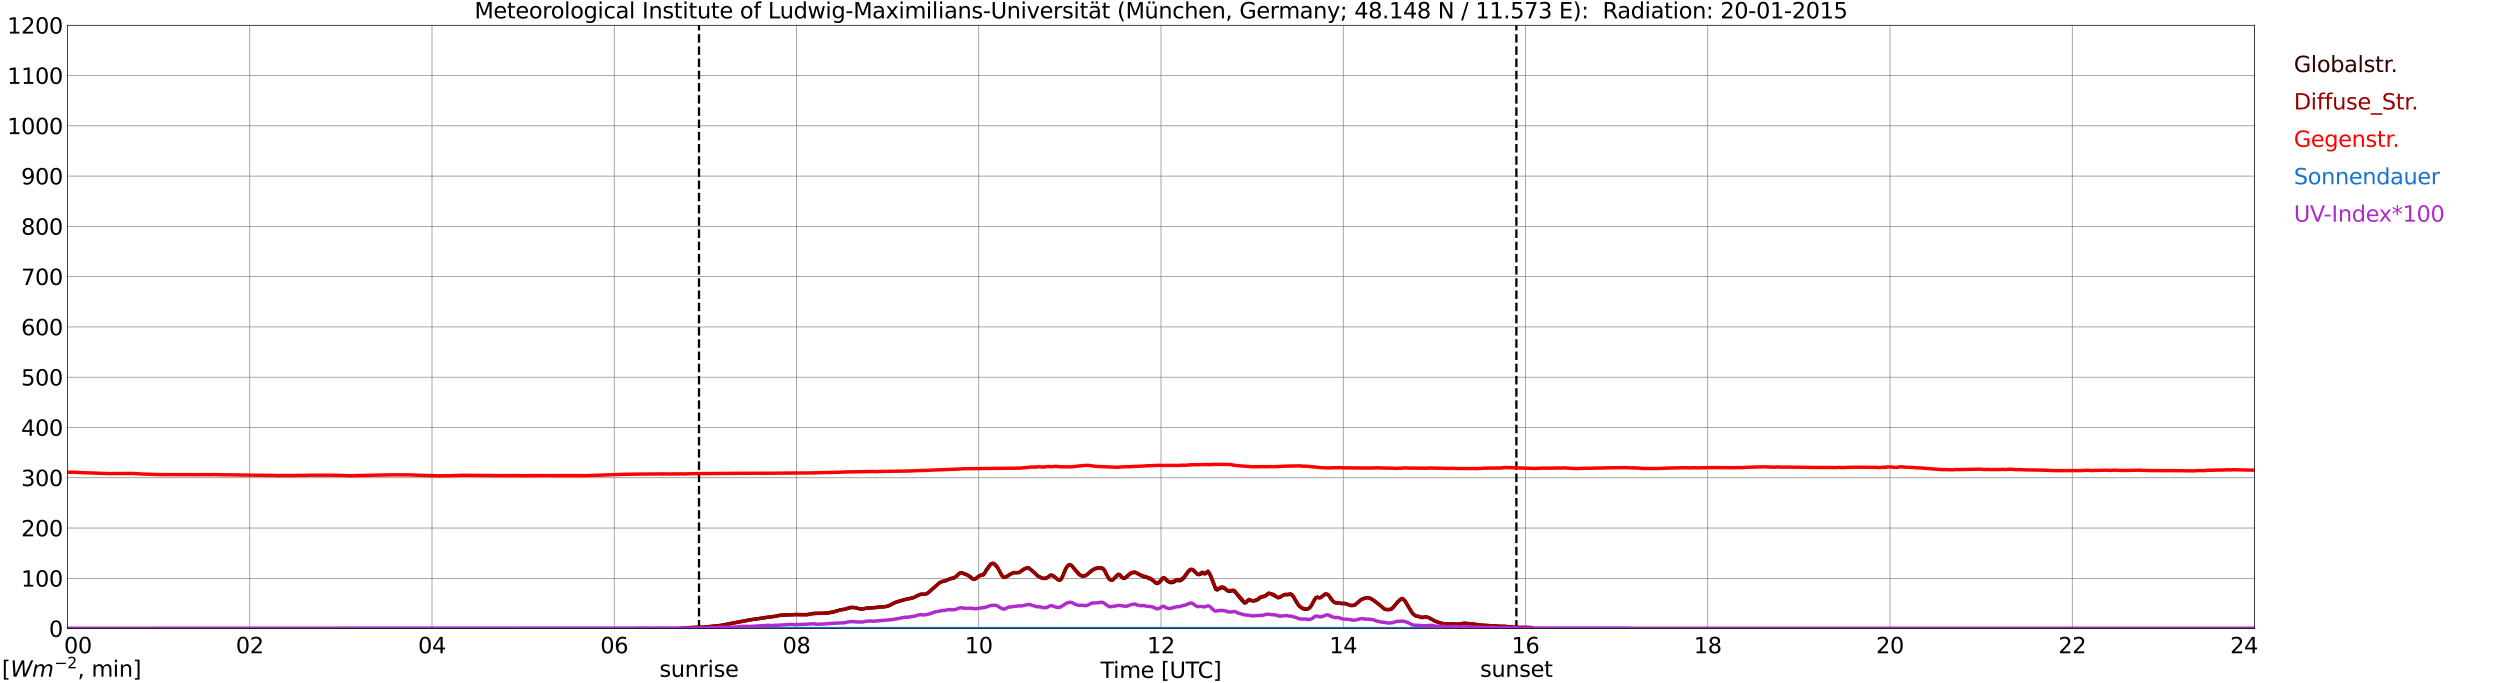 <?xml version="1.0" encoding="utf-8" standalone="no"?>
<!DOCTYPE svg PUBLIC "-//W3C//DTD SVG 1.1//EN"
  "http://www.w3.org/Graphics/SVG/1.1/DTD/svg11.dtd">
<svg xmlns:xlink="http://www.w3.org/1999/xlink" width="1085.4pt" height="296.64pt" viewBox="0 0 1085.4 296.64" xmlns="http://www.w3.org/2000/svg" version="1.1">
 <defs>
  <style type="text/css">*{stroke-linejoin: round; stroke-linecap: butt}</style>
 </defs>
 <g id="figure_1">
  <g id="patch_1">
   <path d="M 0 296.64 
L 1085.4 296.64 
L 1085.4 0 
L 0 0 
z
" style="fill: #ffffff"/>
  </g>
  <g id="axes_1">
   <g id="patch_2">
    <path d="M 29.306 272.909 
L 978.814 272.909 
L 978.814 10.976 
L 29.306 10.976 
z
" style="fill: #ffffff"/>
   </g>
   <g id="patch_3">
    <path d="M 978.814 272.909 
L 978.814 272.909 
L 978.814 10.976 
L 978.814 10.976 
z
" clip-path="url(#pa2799e21b6)" style="fill: #d3d3d3; opacity: 0.25; stroke: #d3d3d3; stroke-linejoin: miter"/>
   </g>
   <g id="matplotlib.axis_1">
    <g id="xtick_1">
     <g id="line2d_1">
      <path d="M 29.306 272.909 
L 29.306 10.976 
" clip-path="url(#pa2799e21b6)" style="fill: none; stroke: #808080; stroke-width: 0.3; stroke-linecap: square"/>
     </g>
     <g id="line2d_2"/>
     <g id="text_1">
      <!--    00 -->
      <g transform="translate(18.733 283.627) scale(0.095 -0.095)">
       <defs>
        <path id="DejaVuSans-20" transform="scale(0.016)"/>
        <path id="DejaVuSans-30" d="M 2034 4250 
Q 1547 4250 1301 3770 
Q 1056 3291 1056 2328 
Q 1056 1369 1301 889 
Q 1547 409 2034 409 
Q 2525 409 2770 889 
Q 3016 1369 3016 2328 
Q 3016 3291 2770 3770 
Q 2525 4250 2034 4250 
z
M 2034 4750 
Q 2819 4750 3233 4129 
Q 3647 3509 3647 2328 
Q 3647 1150 3233 529 
Q 2819 -91 2034 -91 
Q 1250 -91 836 529 
Q 422 1150 422 2328 
Q 422 3509 836 4129 
Q 1250 4750 2034 4750 
z
" transform="scale(0.016)"/>
       </defs>
       <use xlink:href="#DejaVuSans-20"/>
       <use xlink:href="#DejaVuSans-20" transform="translate(31.787 0)"/>
       <use xlink:href="#DejaVuSans-20" transform="translate(63.574 0)"/>
       <use xlink:href="#DejaVuSans-30" transform="translate(95.361 0)"/>
       <use xlink:href="#DejaVuSans-30" transform="translate(158.984 0)"/>
      </g>
     </g>
    </g>
    <g id="xtick_2">
     <g id="line2d_3">
      <path d="M 108.431 272.909 
L 108.431 10.976 
" clip-path="url(#pa2799e21b6)" style="fill: none; stroke: #808080; stroke-width: 0.3; stroke-linecap: square"/>
     </g>
     <g id="line2d_4"/>
     <g id="text_2">
      <!-- 02 -->
      <g transform="translate(102.387 283.627) scale(0.095 -0.095)">
       <defs>
        <path id="DejaVuSans-32" d="M 1228 531 
L 3431 531 
L 3431 0 
L 469 0 
L 469 531 
Q 828 903 1448 1529 
Q 2069 2156 2228 2338 
Q 2531 2678 2651 2914 
Q 2772 3150 2772 3378 
Q 2772 3750 2511 3984 
Q 2250 4219 1831 4219 
Q 1534 4219 1204 4116 
Q 875 4013 500 3803 
L 500 4441 
Q 881 4594 1212 4672 
Q 1544 4750 1819 4750 
Q 2544 4750 2975 4387 
Q 3406 4025 3406 3419 
Q 3406 3131 3298 2873 
Q 3191 2616 2906 2266 
Q 2828 2175 2409 1742 
Q 1991 1309 1228 531 
z
" transform="scale(0.016)"/>
       </defs>
       <use xlink:href="#DejaVuSans-30"/>
       <use xlink:href="#DejaVuSans-32" transform="translate(63.623 0)"/>
      </g>
     </g>
    </g>
    <g id="xtick_3">
     <g id="line2d_5">
      <path d="M 187.557 272.909 
L 187.557 10.976 
" clip-path="url(#pa2799e21b6)" style="fill: none; stroke: #808080; stroke-width: 0.3; stroke-linecap: square"/>
     </g>
     <g id="line2d_6"/>
     <g id="text_3">
      <!-- 04 -->
      <g transform="translate(181.513 283.627) scale(0.095 -0.095)">
       <defs>
        <path id="DejaVuSans-34" d="M 2419 4116 
L 825 1625 
L 2419 1625 
L 2419 4116 
z
M 2253 4666 
L 3047 4666 
L 3047 1625 
L 3713 1625 
L 3713 1100 
L 3047 1100 
L 3047 0 
L 2419 0 
L 2419 1100 
L 313 1100 
L 313 1709 
L 2253 4666 
z
" transform="scale(0.016)"/>
       </defs>
       <use xlink:href="#DejaVuSans-30"/>
       <use xlink:href="#DejaVuSans-34" transform="translate(63.623 0)"/>
      </g>
     </g>
    </g>
    <g id="xtick_4">
     <g id="line2d_7">
      <path d="M 266.683 272.909 
L 266.683 10.976 
" clip-path="url(#pa2799e21b6)" style="fill: none; stroke: #808080; stroke-width: 0.3; stroke-linecap: square"/>
     </g>
     <g id="line2d_8"/>
     <g id="text_4">
      <!-- 06 -->
      <g transform="translate(260.638 283.627) scale(0.095 -0.095)">
       <defs>
        <path id="DejaVuSans-36" d="M 2113 2584 
Q 1688 2584 1439 2293 
Q 1191 2003 1191 1497 
Q 1191 994 1439 701 
Q 1688 409 2113 409 
Q 2538 409 2786 701 
Q 3034 994 3034 1497 
Q 3034 2003 2786 2293 
Q 2538 2584 2113 2584 
z
M 3366 4563 
L 3366 3988 
Q 3128 4100 2886 4159 
Q 2644 4219 2406 4219 
Q 1781 4219 1451 3797 
Q 1122 3375 1075 2522 
Q 1259 2794 1537 2939 
Q 1816 3084 2150 3084 
Q 2853 3084 3261 2657 
Q 3669 2231 3669 1497 
Q 3669 778 3244 343 
Q 2819 -91 2113 -91 
Q 1303 -91 875 529 
Q 447 1150 447 2328 
Q 447 3434 972 4092 
Q 1497 4750 2381 4750 
Q 2619 4750 2861 4703 
Q 3103 4656 3366 4563 
z
" transform="scale(0.016)"/>
       </defs>
       <use xlink:href="#DejaVuSans-30"/>
       <use xlink:href="#DejaVuSans-36" transform="translate(63.623 0)"/>
      </g>
     </g>
    </g>
    <g id="xtick_5">
     <g id="line2d_9">
      <path d="M 345.808 272.909 
L 345.808 10.976 
" clip-path="url(#pa2799e21b6)" style="fill: none; stroke: #808080; stroke-width: 0.3; stroke-linecap: square"/>
     </g>
     <g id="line2d_10"/>
     <g id="text_5">
      <!-- 08 -->
      <g transform="translate(339.764 283.627) scale(0.095 -0.095)">
       <defs>
        <path id="DejaVuSans-38" d="M 2034 2216 
Q 1584 2216 1326 1975 
Q 1069 1734 1069 1313 
Q 1069 891 1326 650 
Q 1584 409 2034 409 
Q 2484 409 2743 651 
Q 3003 894 3003 1313 
Q 3003 1734 2745 1975 
Q 2488 2216 2034 2216 
z
M 1403 2484 
Q 997 2584 770 2862 
Q 544 3141 544 3541 
Q 544 4100 942 4425 
Q 1341 4750 2034 4750 
Q 2731 4750 3128 4425 
Q 3525 4100 3525 3541 
Q 3525 3141 3298 2862 
Q 3072 2584 2669 2484 
Q 3125 2378 3379 2068 
Q 3634 1759 3634 1313 
Q 3634 634 3220 271 
Q 2806 -91 2034 -91 
Q 1263 -91 848 271 
Q 434 634 434 1313 
Q 434 1759 690 2068 
Q 947 2378 1403 2484 
z
M 1172 3481 
Q 1172 3119 1398 2916 
Q 1625 2713 2034 2713 
Q 2441 2713 2670 2916 
Q 2900 3119 2900 3481 
Q 2900 3844 2670 4047 
Q 2441 4250 2034 4250 
Q 1625 4250 1398 4047 
Q 1172 3844 1172 3481 
z
" transform="scale(0.016)"/>
       </defs>
       <use xlink:href="#DejaVuSans-30"/>
       <use xlink:href="#DejaVuSans-38" transform="translate(63.623 0)"/>
      </g>
     </g>
    </g>
    <g id="xtick_6">
     <g id="line2d_11">
      <path d="M 424.934 272.909 
L 424.934 10.976 
" clip-path="url(#pa2799e21b6)" style="fill: none; stroke: #808080; stroke-width: 0.3; stroke-linecap: square"/>
     </g>
     <g id="line2d_12"/>
     <g id="text_6">
      <!-- 10 -->
      <g transform="translate(418.89 283.627) scale(0.095 -0.095)">
       <defs>
        <path id="DejaVuSans-31" d="M 794 531 
L 1825 531 
L 1825 4091 
L 703 3866 
L 703 4441 
L 1819 4666 
L 2450 4666 
L 2450 531 
L 3481 531 
L 3481 0 
L 794 0 
L 794 531 
z
" transform="scale(0.016)"/>
       </defs>
       <use xlink:href="#DejaVuSans-31"/>
       <use xlink:href="#DejaVuSans-30" transform="translate(63.623 0)"/>
      </g>
     </g>
    </g>
    <g id="xtick_7">
     <g id="line2d_13">
      <path d="M 504.06 272.909 
L 504.06 10.976 
" clip-path="url(#pa2799e21b6)" style="fill: none; stroke: #808080; stroke-width: 0.3; stroke-linecap: square"/>
     </g>
     <g id="line2d_14"/>
     <g id="text_7">
      <!-- 12 -->
      <g transform="translate(498.015 283.627) scale(0.095 -0.095)">
       <use xlink:href="#DejaVuSans-31"/>
       <use xlink:href="#DejaVuSans-32" transform="translate(63.623 0)"/>
      </g>
     </g>
    </g>
    <g id="xtick_8">
     <g id="line2d_15">
      <path d="M 583.185 272.909 
L 583.185 10.976 
" clip-path="url(#pa2799e21b6)" style="fill: none; stroke: #808080; stroke-width: 0.3; stroke-linecap: square"/>
     </g>
     <g id="line2d_16"/>
     <g id="text_8">
      <!-- 14 -->
      <g transform="translate(577.141 283.627) scale(0.095 -0.095)">
       <use xlink:href="#DejaVuSans-31"/>
       <use xlink:href="#DejaVuSans-34" transform="translate(63.623 0)"/>
      </g>
     </g>
    </g>
    <g id="xtick_9">
     <g id="line2d_17">
      <path d="M 662.311 272.909 
L 662.311 10.976 
" clip-path="url(#pa2799e21b6)" style="fill: none; stroke: #808080; stroke-width: 0.3; stroke-linecap: square"/>
     </g>
     <g id="line2d_18"/>
     <g id="text_9">
      <!-- 16 -->
      <g transform="translate(656.267 283.627) scale(0.095 -0.095)">
       <use xlink:href="#DejaVuSans-31"/>
       <use xlink:href="#DejaVuSans-36" transform="translate(63.623 0)"/>
      </g>
     </g>
    </g>
    <g id="xtick_10">
     <g id="line2d_19">
      <path d="M 741.437 272.909 
L 741.437 10.976 
" clip-path="url(#pa2799e21b6)" style="fill: none; stroke: #808080; stroke-width: 0.3; stroke-linecap: square"/>
     </g>
     <g id="line2d_20"/>
     <g id="text_10">
      <!-- 18 -->
      <g transform="translate(735.392 283.627) scale(0.095 -0.095)">
       <use xlink:href="#DejaVuSans-31"/>
       <use xlink:href="#DejaVuSans-38" transform="translate(63.623 0)"/>
      </g>
     </g>
    </g>
    <g id="xtick_11">
     <g id="line2d_21">
      <path d="M 820.562 272.909 
L 820.562 10.976 
" clip-path="url(#pa2799e21b6)" style="fill: none; stroke: #808080; stroke-width: 0.3; stroke-linecap: square"/>
     </g>
     <g id="line2d_22"/>
     <g id="text_11">
      <!-- 20 -->
      <g transform="translate(814.518 283.627) scale(0.095 -0.095)">
       <use xlink:href="#DejaVuSans-32"/>
       <use xlink:href="#DejaVuSans-30" transform="translate(63.623 0)"/>
      </g>
     </g>
    </g>
    <g id="xtick_12">
     <g id="line2d_23">
      <path d="M 899.688 272.909 
L 899.688 10.976 
" clip-path="url(#pa2799e21b6)" style="fill: none; stroke: #808080; stroke-width: 0.3; stroke-linecap: square"/>
     </g>
     <g id="line2d_24"/>
     <g id="text_12">
      <!-- 22 -->
      <g transform="translate(893.644 283.627) scale(0.095 -0.095)">
       <use xlink:href="#DejaVuSans-32"/>
       <use xlink:href="#DejaVuSans-32" transform="translate(63.623 0)"/>
      </g>
     </g>
    </g>
    <g id="xtick_13">
     <g id="line2d_25">
      <path d="M 978.814 272.909 
L 978.814 10.976 
" clip-path="url(#pa2799e21b6)" style="fill: none; stroke: #808080; stroke-width: 0.3; stroke-linecap: square"/>
     </g>
     <g id="line2d_26"/>
     <g id="text_13">
      <!-- 24    -->
      <g transform="translate(968.241 283.627) scale(0.095 -0.095)">
       <use xlink:href="#DejaVuSans-32"/>
       <use xlink:href="#DejaVuSans-34" transform="translate(63.623 0)"/>
       <use xlink:href="#DejaVuSans-20" transform="translate(127.246 0)"/>
       <use xlink:href="#DejaVuSans-20" transform="translate(159.033 0)"/>
       <use xlink:href="#DejaVuSans-20" transform="translate(190.82 0)"/>
      </g>
     </g>
    </g>
    <g id="text_14">
     <!-- Time [UTC] -->
     <g transform="translate(477.806 294.322) scale(0.095 -0.095)">
      <defs>
       <path id="DejaVuSans-54" d="M -19 4666 
L 3928 4666 
L 3928 4134 
L 2272 4134 
L 2272 0 
L 1638 0 
L 1638 4134 
L -19 4134 
L -19 4666 
z
" transform="scale(0.016)"/>
       <path id="DejaVuSans-69" d="M 603 3500 
L 1178 3500 
L 1178 0 
L 603 0 
L 603 3500 
z
M 603 4863 
L 1178 4863 
L 1178 4134 
L 603 4134 
L 603 4863 
z
" transform="scale(0.016)"/>
       <path id="DejaVuSans-6d" d="M 3328 2828 
Q 3544 3216 3844 3400 
Q 4144 3584 4550 3584 
Q 5097 3584 5394 3201 
Q 5691 2819 5691 2113 
L 5691 0 
L 5113 0 
L 5113 2094 
Q 5113 2597 4934 2840 
Q 4756 3084 4391 3084 
Q 3944 3084 3684 2787 
Q 3425 2491 3425 1978 
L 3425 0 
L 2847 0 
L 2847 2094 
Q 2847 2600 2669 2842 
Q 2491 3084 2119 3084 
Q 1678 3084 1418 2786 
Q 1159 2488 1159 1978 
L 1159 0 
L 581 0 
L 581 3500 
L 1159 3500 
L 1159 2956 
Q 1356 3278 1631 3431 
Q 1906 3584 2284 3584 
Q 2666 3584 2933 3390 
Q 3200 3197 3328 2828 
z
" transform="scale(0.016)"/>
       <path id="DejaVuSans-65" d="M 3597 1894 
L 3597 1613 
L 953 1613 
Q 991 1019 1311 708 
Q 1631 397 2203 397 
Q 2534 397 2845 478 
Q 3156 559 3463 722 
L 3463 178 
Q 3153 47 2828 -22 
Q 2503 -91 2169 -91 
Q 1331 -91 842 396 
Q 353 884 353 1716 
Q 353 2575 817 3079 
Q 1281 3584 2069 3584 
Q 2775 3584 3186 3129 
Q 3597 2675 3597 1894 
z
M 3022 2063 
Q 3016 2534 2758 2815 
Q 2500 3097 2075 3097 
Q 1594 3097 1305 2825 
Q 1016 2553 972 2059 
L 3022 2063 
z
" transform="scale(0.016)"/>
       <path id="DejaVuSans-5b" d="M 550 4863 
L 1875 4863 
L 1875 4416 
L 1125 4416 
L 1125 -397 
L 1875 -397 
L 1875 -844 
L 550 -844 
L 550 4863 
z
" transform="scale(0.016)"/>
       <path id="DejaVuSans-55" d="M 556 4666 
L 1191 4666 
L 1191 1831 
Q 1191 1081 1462 751 
Q 1734 422 2344 422 
Q 2950 422 3222 751 
Q 3494 1081 3494 1831 
L 3494 4666 
L 4128 4666 
L 4128 1753 
Q 4128 841 3676 375 
Q 3225 -91 2344 -91 
Q 1459 -91 1007 375 
Q 556 841 556 1753 
L 556 4666 
z
" transform="scale(0.016)"/>
       <path id="DejaVuSans-43" d="M 4122 4306 
L 4122 3641 
Q 3803 3938 3442 4084 
Q 3081 4231 2675 4231 
Q 1875 4231 1450 3742 
Q 1025 3253 1025 2328 
Q 1025 1406 1450 917 
Q 1875 428 2675 428 
Q 3081 428 3442 575 
Q 3803 722 4122 1019 
L 4122 359 
Q 3791 134 3420 21 
Q 3050 -91 2638 -91 
Q 1578 -91 968 557 
Q 359 1206 359 2328 
Q 359 3453 968 4101 
Q 1578 4750 2638 4750 
Q 3056 4750 3426 4639 
Q 3797 4528 4122 4306 
z
" transform="scale(0.016)"/>
       <path id="DejaVuSans-5d" d="M 1947 4863 
L 1947 -844 
L 622 -844 
L 622 -397 
L 1369 -397 
L 1369 4416 
L 622 4416 
L 622 4863 
L 1947 4863 
z
" transform="scale(0.016)"/>
      </defs>
      <use xlink:href="#DejaVuSans-54"/>
      <use xlink:href="#DejaVuSans-69" transform="translate(57.959 0)"/>
      <use xlink:href="#DejaVuSans-6d" transform="translate(85.742 0)"/>
      <use xlink:href="#DejaVuSans-65" transform="translate(183.154 0)"/>
      <use xlink:href="#DejaVuSans-20" transform="translate(244.678 0)"/>
      <use xlink:href="#DejaVuSans-5b" transform="translate(276.465 0)"/>
      <use xlink:href="#DejaVuSans-55" transform="translate(315.479 0)"/>
      <use xlink:href="#DejaVuSans-54" transform="translate(388.672 0)"/>
      <use xlink:href="#DejaVuSans-43" transform="translate(443.881 0)"/>
      <use xlink:href="#DejaVuSans-5d" transform="translate(513.705 0)"/>
     </g>
    </g>
   </g>
   <g id="matplotlib.axis_2">
    <g id="ytick_1">
     <g id="line2d_27">
      <path d="M 29.306 272.909 
L 978.814 272.909 
" clip-path="url(#pa2799e21b6)" style="fill: none; stroke: #808080; stroke-width: 0.3; stroke-linecap: square"/>
     </g>
     <g id="line2d_28"/>
     <g id="text_15">
      <!-- 0 -->
      <g transform="translate(21.261 276.518) scale(0.095 -0.095)">
       <use xlink:href="#DejaVuSans-30"/>
      </g>
     </g>
    </g>
    <g id="ytick_2">
     <g id="line2d_29">
      <path d="M 29.306 251.081 
L 978.814 251.081 
" clip-path="url(#pa2799e21b6)" style="fill: none; stroke: #808080; stroke-width: 0.3; stroke-linecap: square"/>
     </g>
     <g id="line2d_30"/>
     <g id="text_16">
      <!-- 100 -->
      <g transform="translate(9.173 254.69) scale(0.095 -0.095)">
       <use xlink:href="#DejaVuSans-31"/>
       <use xlink:href="#DejaVuSans-30" transform="translate(63.623 0)"/>
       <use xlink:href="#DejaVuSans-30" transform="translate(127.246 0)"/>
      </g>
     </g>
    </g>
    <g id="ytick_3">
     <g id="line2d_31">
      <path d="M 29.306 229.253 
L 978.814 229.253 
" clip-path="url(#pa2799e21b6)" style="fill: none; stroke: #808080; stroke-width: 0.3; stroke-linecap: square"/>
     </g>
     <g id="line2d_32"/>
     <g id="text_17">
      <!-- 200 -->
      <g transform="translate(9.173 232.863) scale(0.095 -0.095)">
       <use xlink:href="#DejaVuSans-32"/>
       <use xlink:href="#DejaVuSans-30" transform="translate(63.623 0)"/>
       <use xlink:href="#DejaVuSans-30" transform="translate(127.246 0)"/>
      </g>
     </g>
    </g>
    <g id="ytick_4">
     <g id="line2d_33">
      <path d="M 29.306 207.426 
L 978.814 207.426 
" clip-path="url(#pa2799e21b6)" style="fill: none; stroke: #808080; stroke-width: 0.3; stroke-linecap: square"/>
     </g>
     <g id="line2d_34"/>
     <g id="text_18">
      <!-- 300 -->
      <g transform="translate(9.173 211.035) scale(0.095 -0.095)">
       <defs>
        <path id="DejaVuSans-33" d="M 2597 2516 
Q 3050 2419 3304 2112 
Q 3559 1806 3559 1356 
Q 3559 666 3084 287 
Q 2609 -91 1734 -91 
Q 1441 -91 1130 -33 
Q 819 25 488 141 
L 488 750 
Q 750 597 1062 519 
Q 1375 441 1716 441 
Q 2309 441 2620 675 
Q 2931 909 2931 1356 
Q 2931 1769 2642 2001 
Q 2353 2234 1838 2234 
L 1294 2234 
L 1294 2753 
L 1863 2753 
Q 2328 2753 2575 2939 
Q 2822 3125 2822 3475 
Q 2822 3834 2567 4026 
Q 2313 4219 1838 4219 
Q 1578 4219 1281 4162 
Q 984 4106 628 3988 
L 628 4550 
Q 988 4650 1302 4700 
Q 1616 4750 1894 4750 
Q 2613 4750 3031 4423 
Q 3450 4097 3450 3541 
Q 3450 3153 3228 2886 
Q 3006 2619 2597 2516 
z
" transform="scale(0.016)"/>
       </defs>
       <use xlink:href="#DejaVuSans-33"/>
       <use xlink:href="#DejaVuSans-30" transform="translate(63.623 0)"/>
       <use xlink:href="#DejaVuSans-30" transform="translate(127.246 0)"/>
      </g>
     </g>
    </g>
    <g id="ytick_5">
     <g id="line2d_35">
      <path d="M 29.306 185.598 
L 978.814 185.598 
" clip-path="url(#pa2799e21b6)" style="fill: none; stroke: #808080; stroke-width: 0.3; stroke-linecap: square"/>
     </g>
     <g id="line2d_36"/>
     <g id="text_19">
      <!-- 400 -->
      <g transform="translate(9.173 189.207) scale(0.095 -0.095)">
       <use xlink:href="#DejaVuSans-34"/>
       <use xlink:href="#DejaVuSans-30" transform="translate(63.623 0)"/>
       <use xlink:href="#DejaVuSans-30" transform="translate(127.246 0)"/>
      </g>
     </g>
    </g>
    <g id="ytick_6">
     <g id="line2d_37">
      <path d="M 29.306 163.77 
L 978.814 163.77 
" clip-path="url(#pa2799e21b6)" style="fill: none; stroke: #808080; stroke-width: 0.3; stroke-linecap: square"/>
     </g>
     <g id="line2d_38"/>
     <g id="text_20">
      <!-- 500 -->
      <g transform="translate(9.173 167.379) scale(0.095 -0.095)">
       <defs>
        <path id="DejaVuSans-35" d="M 691 4666 
L 3169 4666 
L 3169 4134 
L 1269 4134 
L 1269 2991 
Q 1406 3038 1543 3061 
Q 1681 3084 1819 3084 
Q 2600 3084 3056 2656 
Q 3513 2228 3513 1497 
Q 3513 744 3044 326 
Q 2575 -91 1722 -91 
Q 1428 -91 1123 -41 
Q 819 9 494 109 
L 494 744 
Q 775 591 1075 516 
Q 1375 441 1709 441 
Q 2250 441 2565 725 
Q 2881 1009 2881 1497 
Q 2881 1984 2565 2268 
Q 2250 2553 1709 2553 
Q 1456 2553 1204 2497 
Q 953 2441 691 2322 
L 691 4666 
z
" transform="scale(0.016)"/>
       </defs>
       <use xlink:href="#DejaVuSans-35"/>
       <use xlink:href="#DejaVuSans-30" transform="translate(63.623 0)"/>
       <use xlink:href="#DejaVuSans-30" transform="translate(127.246 0)"/>
      </g>
     </g>
    </g>
    <g id="ytick_7">
     <g id="line2d_39">
      <path d="M 29.306 141.942 
L 978.814 141.942 
" clip-path="url(#pa2799e21b6)" style="fill: none; stroke: #808080; stroke-width: 0.3; stroke-linecap: square"/>
     </g>
     <g id="line2d_40"/>
     <g id="text_21">
      <!-- 600 -->
      <g transform="translate(9.173 145.551) scale(0.095 -0.095)">
       <use xlink:href="#DejaVuSans-36"/>
       <use xlink:href="#DejaVuSans-30" transform="translate(63.623 0)"/>
       <use xlink:href="#DejaVuSans-30" transform="translate(127.246 0)"/>
      </g>
     </g>
    </g>
    <g id="ytick_8">
     <g id="line2d_41">
      <path d="M 29.306 120.114 
L 978.814 120.114 
" clip-path="url(#pa2799e21b6)" style="fill: none; stroke: #808080; stroke-width: 0.3; stroke-linecap: square"/>
     </g>
     <g id="line2d_42"/>
     <g id="text_22">
      <!-- 700 -->
      <g transform="translate(9.173 123.724) scale(0.095 -0.095)">
       <defs>
        <path id="DejaVuSans-37" d="M 525 4666 
L 3525 4666 
L 3525 4397 
L 1831 0 
L 1172 0 
L 2766 4134 
L 525 4134 
L 525 4666 
z
" transform="scale(0.016)"/>
       </defs>
       <use xlink:href="#DejaVuSans-37"/>
       <use xlink:href="#DejaVuSans-30" transform="translate(63.623 0)"/>
       <use xlink:href="#DejaVuSans-30" transform="translate(127.246 0)"/>
      </g>
     </g>
    </g>
    <g id="ytick_9">
     <g id="line2d_43">
      <path d="M 29.306 98.287 
L 978.814 98.287 
" clip-path="url(#pa2799e21b6)" style="fill: none; stroke: #808080; stroke-width: 0.3; stroke-linecap: square"/>
     </g>
     <g id="line2d_44"/>
     <g id="text_23">
      <!-- 800 -->
      <g transform="translate(9.173 101.896) scale(0.095 -0.095)">
       <use xlink:href="#DejaVuSans-38"/>
       <use xlink:href="#DejaVuSans-30" transform="translate(63.623 0)"/>
       <use xlink:href="#DejaVuSans-30" transform="translate(127.246 0)"/>
      </g>
     </g>
    </g>
    <g id="ytick_10">
     <g id="line2d_45">
      <path d="M 29.306 76.459 
L 978.814 76.459 
" clip-path="url(#pa2799e21b6)" style="fill: none; stroke: #808080; stroke-width: 0.3; stroke-linecap: square"/>
     </g>
     <g id="line2d_46"/>
     <g id="text_24">
      <!-- 900 -->
      <g transform="translate(9.173 80.068) scale(0.095 -0.095)">
       <defs>
        <path id="DejaVuSans-39" d="M 703 97 
L 703 672 
Q 941 559 1184 500 
Q 1428 441 1663 441 
Q 2288 441 2617 861 
Q 2947 1281 2994 2138 
Q 2813 1869 2534 1725 
Q 2256 1581 1919 1581 
Q 1219 1581 811 2004 
Q 403 2428 403 3163 
Q 403 3881 828 4315 
Q 1253 4750 1959 4750 
Q 2769 4750 3195 4129 
Q 3622 3509 3622 2328 
Q 3622 1225 3098 567 
Q 2575 -91 1691 -91 
Q 1453 -91 1209 -44 
Q 966 3 703 97 
z
M 1959 2075 
Q 2384 2075 2632 2365 
Q 2881 2656 2881 3163 
Q 2881 3666 2632 3958 
Q 2384 4250 1959 4250 
Q 1534 4250 1286 3958 
Q 1038 3666 1038 3163 
Q 1038 2656 1286 2365 
Q 1534 2075 1959 2075 
z
" transform="scale(0.016)"/>
       </defs>
       <use xlink:href="#DejaVuSans-39"/>
       <use xlink:href="#DejaVuSans-30" transform="translate(63.623 0)"/>
       <use xlink:href="#DejaVuSans-30" transform="translate(127.246 0)"/>
      </g>
     </g>
    </g>
    <g id="ytick_11">
     <g id="line2d_47">
      <path d="M 29.306 54.631 
L 978.814 54.631 
" clip-path="url(#pa2799e21b6)" style="fill: none; stroke: #808080; stroke-width: 0.3; stroke-linecap: square"/>
     </g>
     <g id="line2d_48"/>
     <g id="text_25">
      <!-- 1000 -->
      <g transform="translate(3.128 58.24) scale(0.095 -0.095)">
       <use xlink:href="#DejaVuSans-31"/>
       <use xlink:href="#DejaVuSans-30" transform="translate(63.623 0)"/>
       <use xlink:href="#DejaVuSans-30" transform="translate(127.246 0)"/>
       <use xlink:href="#DejaVuSans-30" transform="translate(190.869 0)"/>
      </g>
     </g>
    </g>
    <g id="ytick_12">
     <g id="line2d_49">
      <path d="M 29.306 32.803 
L 978.814 32.803 
" clip-path="url(#pa2799e21b6)" style="fill: none; stroke: #808080; stroke-width: 0.3; stroke-linecap: square"/>
     </g>
     <g id="line2d_50"/>
     <g id="text_26">
      <!-- 1100 -->
      <g transform="translate(3.128 36.413) scale(0.095 -0.095)">
       <use xlink:href="#DejaVuSans-31"/>
       <use xlink:href="#DejaVuSans-31" transform="translate(63.623 0)"/>
       <use xlink:href="#DejaVuSans-30" transform="translate(127.246 0)"/>
       <use xlink:href="#DejaVuSans-30" transform="translate(190.869 0)"/>
      </g>
     </g>
    </g>
    <g id="ytick_13">
     <g id="line2d_51">
      <path d="M 29.306 10.976 
L 978.814 10.976 
" clip-path="url(#pa2799e21b6)" style="fill: none; stroke: #808080; stroke-width: 0.3; stroke-linecap: square"/>
     </g>
     <g id="line2d_52"/>
     <g id="text_27">
      <!-- 1200 -->
      <g transform="translate(3.128 14.585) scale(0.095 -0.095)">
       <use xlink:href="#DejaVuSans-31"/>
       <use xlink:href="#DejaVuSans-32" transform="translate(63.623 0)"/>
       <use xlink:href="#DejaVuSans-30" transform="translate(127.246 0)"/>
       <use xlink:href="#DejaVuSans-30" transform="translate(190.869 0)"/>
      </g>
     </g>
    </g>
   </g>
   <g id="line2d_53">
    <path d="M 303.476 272.909 
L 303.476 10.976 
" clip-path="url(#pa2799e21b6)" style="fill: none; stroke-dasharray: 3.7,1.6; stroke-dashoffset: 0; stroke: #000000"/>
   </g>
   <g id="line2d_54">
    <path d="M 658.355 272.909 
L 658.355 10.976 
" clip-path="url(#pa2799e21b6)" style="fill: none; stroke-dasharray: 3.7,1.6; stroke-dashoffset: 0; stroke: #000000"/>
   </g>
   <g id="line2d_55">
    <path d="M 29.306 272.909 
L 295.696 272.909 
L 296.355 272.542 
L 298.333 272.542 
L 299.652 272.455 
L 304.267 272.306 
L 305.586 272.276 
L 312.839 271.536 
L 319.433 270.263 
L 322.73 269.611 
L 324.049 269.403 
L 325.368 269.137 
L 328.005 268.753 
L 329.983 268.515 
L 333.94 267.893 
L 336.577 267.598 
L 338.555 267.122 
L 340.533 267.035 
L 347.127 266.797 
L 348.446 266.856 
L 350.424 266.797 
L 351.743 266.59 
L 352.402 266.382 
L 354.38 266.205 
L 356.359 266.295 
L 357.677 266.205 
L 359.655 266.116 
L 360.974 265.85 
L 361.634 265.791 
L 364.271 264.961 
L 364.93 264.754 
L 366.249 264.606 
L 369.546 263.776 
L 371.524 263.835 
L 372.843 264.25 
L 374.162 264.398 
L 374.821 264.339 
L 376.14 264.042 
L 378.118 263.894 
L 378.777 263.924 
L 382.734 263.481 
L 384.053 263.451 
L 385.371 263.154 
L 386.69 262.591 
L 388.668 261.556 
L 390.646 260.934 
L 393.284 260.192 
L 396.581 259.511 
L 397.899 258.83 
L 399.218 258.238 
L 399.878 258.031 
L 401.856 257.972 
L 402.515 257.675 
L 403.834 256.61 
L 407.79 253.115 
L 408.45 252.701 
L 409.109 252.432 
L 410.428 252.138 
L 413.065 251.042 
L 413.725 250.952 
L 414.384 250.745 
L 415.043 250.271 
L 416.362 249.027 
L 417.022 248.671 
L 417.681 248.671 
L 418.34 248.879 
L 419 249.234 
L 419.659 249.411 
L 420.978 250.182 
L 422.297 251.336 
L 422.956 251.426 
L 423.615 251.249 
L 424.934 250.123 
L 426.253 249.442 
L 426.912 249.472 
L 427.572 248.584 
L 428.231 247.34 
L 428.89 246.539 
L 429.55 245.532 
L 430.209 244.792 
L 430.869 244.555 
L 431.528 244.585 
L 432.847 245.947 
L 434.165 248.287 
L 434.825 249.56 
L 435.484 250.389 
L 436.144 250.686 
L 436.803 250.42 
L 438.781 249.204 
L 440.1 248.584 
L 442.078 248.643 
L 442.737 248.377 
L 444.056 247.368 
L 444.716 246.953 
L 445.375 246.777 
L 446.034 246.451 
L 446.694 246.539 
L 447.353 247.161 
L 448.012 247.606 
L 449.991 249.501 
L 451.309 250.448 
L 452.628 251.042 
L 453.947 251.07 
L 455.266 250.361 
L 455.925 249.739 
L 456.584 249.708 
L 457.903 250.448 
L 459.222 251.515 
L 459.881 251.841 
L 460.541 251.692 
L 461.2 250.568 
L 462.519 247.368 
L 463.178 246.213 
L 463.838 245.443 
L 464.497 245.177 
L 465.156 245.473 
L 466.475 246.984 
L 469.113 249.826 
L 470.431 250.182 
L 471.091 250.005 
L 471.75 249.619 
L 474.388 247.576 
L 475.047 247.161 
L 476.366 246.718 
L 477.685 246.628 
L 478.344 246.687 
L 479.003 247.073 
L 479.663 247.931 
L 480.322 249.324 
L 481.641 251.426 
L 482.3 251.812 
L 482.96 251.841 
L 484.278 250.627 
L 484.938 249.915 
L 485.597 249.442 
L 486.256 249.59 
L 486.916 250.448 
L 487.575 251.101 
L 488.235 251.101 
L 488.894 250.686 
L 490.872 249.027 
L 491.532 248.702 
L 492.85 248.523 
L 496.147 250.271 
L 496.807 250.507 
L 498.125 250.686 
L 498.785 251.219 
L 499.444 251.308 
L 500.763 252.255 
L 501.422 252.877 
L 502.082 253.323 
L 502.741 253.262 
L 503.4 252.819 
L 504.719 251.308 
L 505.379 251.07 
L 506.038 251.456 
L 506.697 252.255 
L 508.016 252.967 
L 509.335 252.877 
L 510.654 252.138 
L 511.313 251.959 
L 511.972 252.196 
L 512.632 252.017 
L 513.95 251.042 
L 515.269 249.145 
L 515.929 248.228 
L 516.588 247.517 
L 517.247 247.34 
L 517.907 247.458 
L 519.885 249.352 
L 520.544 249.531 
L 521.204 249.324 
L 521.863 248.82 
L 522.522 249.058 
L 523.182 249.175 
L 524.501 248.315 
L 525.16 249.234 
L 525.819 250.655 
L 527.797 255.839 
L 528.457 256.165 
L 529.116 255.722 
L 529.776 255.514 
L 530.435 255.069 
L 531.754 255.543 
L 532.413 256.136 
L 533.073 256.579 
L 533.732 256.756 
L 535.051 256.521 
L 535.71 256.579 
L 536.369 257.202 
L 539.007 260.46 
L 540.326 261.822 
L 540.985 261.674 
L 541.644 260.934 
L 542.304 260.578 
L 544.282 260.962 
L 545.601 260.607 
L 546.26 260.253 
L 546.919 259.659 
L 547.579 259.304 
L 548.898 259.009 
L 549.557 258.681 
L 550.876 257.586 
L 551.535 257.734 
L 554.173 259.127 
L 554.832 259.511 
L 555.491 259.452 
L 556.81 258.653 
L 558.129 258.09 
L 558.788 258.238 
L 560.107 258.09 
L 560.766 258.179 
L 561.426 258.95 
L 564.063 263.126 
L 565.382 264.132 
L 566.042 264.457 
L 567.36 264.457 
L 568.02 264.339 
L 568.679 263.835 
L 569.338 263.036 
L 570.657 260.43 
L 571.317 259.511 
L 571.976 259.304 
L 572.635 259.511 
L 573.295 259.483 
L 575.273 258.031 
L 575.932 258 
L 576.592 258.267 
L 577.251 259.037 
L 577.91 260.164 
L 579.229 261.467 
L 579.889 261.764 
L 581.207 261.764 
L 582.526 262.089 
L 583.185 262.03 
L 584.504 262.176 
L 585.823 262.739 
L 586.482 262.888 
L 587.142 262.918 
L 587.801 262.829 
L 588.46 262.504 
L 589.779 261.349 
L 590.439 260.696 
L 591.098 260.253 
L 593.076 259.541 
L 593.736 259.511 
L 594.395 259.6 
L 595.054 259.808 
L 596.373 260.666 
L 599.011 262.652 
L 600.989 264.339 
L 601.648 264.606 
L 602.967 264.723 
L 603.626 264.606 
L 604.286 264.309 
L 604.945 263.687 
L 606.923 261.318 
L 608.242 260.133 
L 608.901 259.897 
L 609.561 260.371 
L 610.22 261.229 
L 611.539 263.51 
L 612.198 264.488 
L 612.858 265.701 
L 613.517 266.561 
L 614.176 267.122 
L 614.836 267.509 
L 616.154 267.716 
L 616.814 268.011 
L 617.473 268.131 
L 618.792 267.864 
L 620.111 268.1 
L 622.089 269.137 
L 623.408 269.849 
L 626.045 270.678 
L 628.023 270.944 
L 629.342 270.973 
L 630.661 270.824 
L 631.98 271.032 
L 632.639 271.121 
L 633.298 271.093 
L 635.276 270.647 
L 635.936 270.619 
L 639.233 270.944 
L 640.552 271.062 
L 641.211 271.27 
L 645.167 271.536 
L 647.805 271.715 
L 648.464 271.833 
L 649.123 271.743 
L 651.761 271.981 
L 653.08 271.861 
L 655.058 272.158 
L 656.377 272.247 
L 657.695 272.396 
L 659.014 272.483 
L 664.949 272.573 
L 665.608 272.909 
L 978.154 272.909 
L 978.154 272.909 
" clip-path="url(#pa2799e21b6)" style="fill: none; stroke: #330000; stroke-width: 1.5; stroke-linecap: square"/>
   </g>
   <g id="line2d_56">
    <path d="M 29.306 272.909 
L 295.696 272.909 
L 296.355 272.597 
L 299.652 272.514 
L 302.949 272.346 
L 304.927 272.387 
L 306.246 272.219 
L 307.564 272.134 
L 311.521 271.673 
L 312.18 271.673 
L 327.346 268.86 
L 330.643 268.399 
L 331.961 268.148 
L 337.236 267.476 
L 337.896 267.266 
L 341.193 266.93 
L 344.49 266.845 
L 345.808 266.762 
L 347.127 266.889 
L 350.424 266.93 
L 351.743 266.594 
L 354.38 266.343 
L 357.677 266.216 
L 358.996 266.175 
L 362.952 265.335 
L 364.93 264.789 
L 366.909 264.453 
L 368.887 263.739 
L 370.206 263.697 
L 370.865 263.739 
L 373.502 264.411 
L 374.821 264.37 
L 376.14 264.034 
L 377.459 263.907 
L 379.437 263.866 
L 380.756 263.615 
L 382.074 263.446 
L 383.393 263.488 
L 385.371 263.193 
L 386.69 262.606 
L 388.009 261.851 
L 390.646 260.886 
L 394.603 259.919 
L 395.262 259.878 
L 395.921 259.583 
L 396.581 259.459 
L 399.218 258.114 
L 399.878 257.946 
L 401.856 257.99 
L 403.175 257.149 
L 406.471 254.294 
L 407.79 253.12 
L 409.109 252.489 
L 410.428 252.238 
L 412.406 251.315 
L 413.065 251.273 
L 414.384 250.896 
L 415.703 249.76 
L 416.362 249.132 
L 417.022 248.754 
L 417.681 248.796 
L 419.659 249.595 
L 420.978 250.306 
L 421.637 250.937 
L 422.297 251.356 
L 422.956 251.524 
L 423.615 251.273 
L 424.934 250.223 
L 426.253 249.678 
L 426.912 249.678 
L 427.572 248.837 
L 428.231 247.663 
L 428.89 246.866 
L 429.55 245.775 
L 430.209 245.017 
L 430.869 244.683 
L 431.528 244.766 
L 432.847 246.152 
L 433.506 247.117 
L 434.825 249.678 
L 435.484 250.518 
L 436.144 250.727 
L 436.803 250.474 
L 438.781 249.215 
L 440.1 248.713 
L 440.759 248.628 
L 442.078 248.628 
L 442.737 248.418 
L 444.716 247.032 
L 446.034 246.486 
L 446.694 246.698 
L 448.672 248.377 
L 449.331 248.837 
L 449.991 249.636 
L 450.65 250.223 
L 451.969 250.81 
L 452.628 251.105 
L 453.947 251.188 
L 454.606 250.937 
L 455.925 249.887 
L 456.584 249.719 
L 457.244 250.014 
L 459.222 251.651 
L 459.881 251.943 
L 460.541 251.651 
L 461.2 250.518 
L 462.519 247.285 
L 463.178 246.109 
L 463.838 245.312 
L 464.497 245.185 
L 465.156 245.439 
L 467.134 247.914 
L 468.453 249.468 
L 469.772 250.055 
L 470.431 250.14 
L 471.091 249.929 
L 471.75 249.595 
L 473.728 247.789 
L 475.047 246.991 
L 475.706 246.698 
L 476.366 246.53 
L 477.685 246.445 
L 478.344 246.571 
L 479.003 246.866 
L 479.663 247.789 
L 480.981 250.518 
L 481.641 251.441 
L 482.3 251.86 
L 482.96 251.777 
L 483.619 251.273 
L 484.938 249.76 
L 485.597 249.3 
L 486.256 249.595 
L 486.916 250.391 
L 487.575 250.937 
L 488.235 250.978 
L 489.553 249.887 
L 490.872 248.754 
L 492.191 248.335 
L 492.85 248.377 
L 495.488 249.719 
L 499.444 251.064 
L 500.103 251.441 
L 501.422 252.616 
L 502.082 253.078 
L 502.741 252.993 
L 503.4 252.533 
L 504.719 250.937 
L 505.379 250.727 
L 506.038 251.232 
L 506.697 251.987 
L 507.357 252.406 
L 508.016 252.616 
L 508.675 252.616 
L 509.335 252.406 
L 510.654 251.734 
L 511.313 251.566 
L 511.972 251.777 
L 512.632 251.566 
L 513.95 250.642 
L 515.929 247.914 
L 516.588 247.327 
L 517.247 247.076 
L 517.907 247.285 
L 519.226 248.545 
L 519.885 249.258 
L 520.544 249.258 
L 521.204 248.922 
L 521.863 248.46 
L 523.182 248.796 
L 524.501 247.957 
L 525.16 248.922 
L 525.819 250.35 
L 527.797 255.471 
L 528.457 255.68 
L 529.776 255.093 
L 530.435 254.757 
L 531.094 254.883 
L 531.754 255.303 
L 532.413 255.89 
L 533.073 256.309 
L 533.732 256.435 
L 534.391 256.394 
L 535.051 256.226 
L 535.71 256.267 
L 536.369 256.898 
L 540.326 261.515 
L 540.985 261.432 
L 541.644 260.633 
L 542.304 260.214 
L 543.623 260.801 
L 544.282 260.801 
L 544.941 260.55 
L 545.601 260.423 
L 546.26 260.004 
L 546.919 259.373 
L 549.557 258.45 
L 550.216 257.904 
L 550.876 257.527 
L 552.854 258.031 
L 554.832 259.417 
L 555.491 259.249 
L 557.47 258.199 
L 558.129 258.072 
L 558.788 258.072 
L 560.107 257.78 
L 560.766 257.99 
L 561.426 258.745 
L 563.404 262.355 
L 564.723 263.571 
L 565.382 263.949 
L 566.701 264.328 
L 567.36 264.411 
L 568.02 264.202 
L 568.679 263.656 
L 569.338 262.774 
L 571.317 259.417 
L 571.976 259.249 
L 572.635 259.541 
L 573.295 259.459 
L 573.954 258.996 
L 575.273 257.863 
L 575.932 257.821 
L 576.592 258.114 
L 577.251 258.913 
L 578.57 260.842 
L 579.229 261.388 
L 579.889 261.683 
L 580.548 261.683 
L 582.526 261.977 
L 583.185 261.892 
L 583.845 261.934 
L 586.482 262.857 
L 587.801 262.774 
L 588.46 262.479 
L 591.098 260.255 
L 592.417 259.751 
L 593.736 259.417 
L 595.054 259.878 
L 596.373 260.633 
L 598.351 262.146 
L 599.67 263.237 
L 600.989 264.37 
L 601.648 264.621 
L 603.626 264.538 
L 604.286 264.202 
L 605.604 262.733 
L 606.923 261.137 
L 608.242 259.963 
L 608.901 259.836 
L 609.561 260.382 
L 610.22 261.305 
L 612.858 265.754 
L 613.517 266.553 
L 614.836 267.434 
L 616.154 267.644 
L 616.814 267.936 
L 617.473 268.063 
L 618.792 267.768 
L 619.451 267.812 
L 620.77 268.358 
L 622.748 269.532 
L 624.726 270.246 
L 626.045 270.582 
L 626.705 270.792 
L 628.023 270.918 
L 633.958 270.918 
L 635.276 270.665 
L 635.936 270.582 
L 639.233 270.918 
L 639.892 270.918 
L 642.53 271.379 
L 655.058 272.134 
L 656.377 272.219 
L 657.695 272.302 
L 662.97 272.346 
L 664.289 272.429 
L 664.949 272.429 
L 665.608 272.909 
L 978.154 272.909 
L 978.154 272.909 
" clip-path="url(#pa2799e21b6)" style="fill: none; stroke: #990000; stroke-width: 1.5; stroke-linecap: square"/>
   </g>
   <g id="line2d_57">
    <path d="M 29.306 205.033 
L 31.943 205.024 
L 33.262 205.096 
L 46.45 205.59 
L 47.768 205.653 
L 49.087 205.577 
L 54.362 205.572 
L 57.659 205.553 
L 62.275 205.83 
L 64.912 205.9 
L 66.89 206.002 
L 68.209 206.026 
L 70.847 206.05 
L 72.166 206.039 
L 74.144 206.066 
L 84.034 206.077 
L 86.013 206.098 
L 87.991 206.068 
L 92.606 206.083 
L 93.266 206.029 
L 94.584 206.116 
L 95.903 206.118 
L 118.982 206.419 
L 120.3 206.478 
L 123.597 206.419 
L 126.235 206.472 
L 129.532 206.389 
L 132.169 206.387 
L 134.147 206.328 
L 140.741 206.319 
L 144.038 206.328 
L 147.335 206.369 
L 149.313 206.443 
L 152.61 206.552 
L 153.929 206.48 
L 171.073 206.14 
L 173.051 206.175 
L 178.326 206.177 
L 180.963 206.317 
L 190.854 206.572 
L 193.492 206.528 
L 195.47 206.52 
L 200.745 206.347 
L 209.976 206.421 
L 219.867 206.489 
L 221.186 206.448 
L 224.482 206.459 
L 227.12 206.537 
L 228.439 206.498 
L 233.714 206.474 
L 254.814 206.478 
L 256.133 206.43 
L 259.43 206.341 
L 269.32 205.972 
L 271.958 205.902 
L 273.277 205.902 
L 275.255 205.854 
L 287.124 205.764 
L 289.102 205.749 
L 290.42 205.806 
L 291.739 205.773 
L 293.717 205.764 
L 295.696 205.738 
L 298.333 205.773 
L 298.992 205.681 
L 300.311 205.653 
L 304.267 205.605 
L 306.905 205.616 
L 309.543 205.588 
L 321.411 205.483 
L 322.73 205.513 
L 323.39 205.533 
L 324.049 205.433 
L 325.368 205.492 
L 326.686 205.47 
L 328.005 205.457 
L 330.643 205.454 
L 333.28 205.472 
L 343.83 205.361 
L 347.127 205.374 
L 348.446 205.354 
L 351.743 205.315 
L 364.271 205.046 
L 366.249 204.918 
L 379.437 204.682 
L 380.096 204.767 
L 382.074 204.688 
L 393.943 204.507 
L 415.043 203.706 
L 418.34 203.494 
L 422.297 203.468 
L 442.737 203.243 
L 446.034 202.977 
L 447.353 202.761 
L 448.672 202.767 
L 449.331 202.829 
L 450.65 202.656 
L 451.309 202.619 
L 452.628 202.781 
L 455.266 202.53 
L 457.244 202.626 
L 457.903 202.462 
L 459.222 202.501 
L 459.881 202.656 
L 465.156 202.7 
L 467.134 202.46 
L 470.431 202.108 
L 471.75 202.052 
L 472.409 202.034 
L 475.706 202.479 
L 484.938 202.861 
L 488.894 202.604 
L 490.872 202.615 
L 492.191 202.49 
L 494.169 202.468 
L 498.125 202.22 
L 499.444 202.198 
L 503.4 202.008 
L 504.06 202.106 
L 507.357 202.052 
L 508.016 202.104 
L 509.335 202.043 
L 512.632 202.058 
L 513.291 201.918 
L 513.95 202.01 
L 515.929 201.892 
L 517.247 201.75 
L 519.226 201.77 
L 521.204 201.75 
L 524.501 201.683 
L 525.16 201.755 
L 527.138 201.595 
L 527.797 201.648 
L 528.457 201.569 
L 529.116 201.639 
L 530.435 201.608 
L 534.391 201.694 
L 535.71 201.99 
L 539.007 202.307 
L 543.623 202.637 
L 552.195 202.578 
L 552.854 202.645 
L 555.491 202.508 
L 559.448 202.342 
L 564.723 202.283 
L 566.042 202.458 
L 566.701 202.372 
L 573.295 203.01 
L 576.592 203.156 
L 581.207 203.029 
L 583.845 203.119 
L 585.823 203.136 
L 594.395 203.208 
L 595.714 203.125 
L 596.373 203.197 
L 597.692 203.106 
L 602.307 203.243 
L 603.626 203.221 
L 606.264 203.35 
L 607.582 203.294 
L 608.242 203.304 
L 608.901 203.176 
L 610.22 203.169 
L 611.539 203.208 
L 619.451 203.283 
L 620.111 203.195 
L 621.429 203.208 
L 622.748 203.243 
L 626.045 203.285 
L 629.342 203.398 
L 630.661 203.307 
L 631.98 203.4 
L 638.573 203.414 
L 641.211 203.444 
L 643.189 203.359 
L 643.848 203.263 
L 645.167 203.246 
L 647.145 203.195 
L 648.464 203.25 
L 650.442 203.171 
L 651.102 203.219 
L 653.739 202.968 
L 658.355 203.13 
L 666.927 203.398 
L 668.246 203.289 
L 669.564 203.246 
L 671.542 203.25 
L 679.455 203.154 
L 682.752 203.372 
L 684.73 203.427 
L 686.708 203.381 
L 688.027 203.304 
L 690.005 203.3 
L 698.577 203.097 
L 705.83 203.008 
L 707.149 203.093 
L 711.105 203.184 
L 713.083 203.379 
L 719.018 203.433 
L 722.974 203.27 
L 725.612 203.187 
L 730.887 203.075 
L 734.184 203.132 
L 735.502 203.06 
L 736.821 203.13 
L 738.799 203.077 
L 740.777 203.051 
L 746.052 202.981 
L 747.371 203.032 
L 748.69 203.029 
L 753.965 203.06 
L 754.624 202.96 
L 756.602 203.04 
L 758.581 202.883 
L 763.196 202.735 
L 765.834 202.676 
L 770.449 202.835 
L 771.768 202.711 
L 773.087 202.829 
L 775.065 202.785 
L 788.253 202.949 
L 792.868 202.955 
L 794.187 202.942 
L 796.165 202.997 
L 797.484 202.997 
L 798.143 202.898 
L 800.122 203.003 
L 802.759 202.901 
L 805.397 202.84 
L 806.715 202.857 
L 808.694 202.861 
L 813.309 202.912 
L 814.628 202.874 
L 815.287 203.016 
L 817.925 202.833 
L 818.584 202.925 
L 819.244 202.728 
L 821.222 202.75 
L 821.881 202.892 
L 823.859 202.929 
L 824.519 202.7 
L 825.837 202.689 
L 827.156 202.844 
L 829.134 202.866 
L 831.772 203.093 
L 833.75 203.158 
L 842.981 203.872 
L 844.959 203.887 
L 847.597 203.983 
L 848.916 203.854 
L 850.235 203.881 
L 859.466 203.686 
L 860.785 203.772 
L 862.103 203.861 
L 862.763 203.778 
L 864.082 203.87 
L 868.038 203.844 
L 869.357 203.778 
L 870.675 203.863 
L 872.653 203.713 
L 874.632 203.839 
L 875.95 203.92 
L 877.269 203.881 
L 879.907 204.025 
L 884.522 204.068 
L 888.479 204.169 
L 892.435 204.341 
L 903.644 204.302 
L 904.963 204.215 
L 906.941 204.173 
L 907.601 204.293 
L 912.876 204.167 
L 914.854 204.151 
L 916.173 204.25 
L 918.151 204.092 
L 919.469 204.191 
L 921.448 204.28 
L 929.36 204.13 
L 930.02 204.236 
L 930.679 204.186 
L 931.998 204.25 
L 933.316 204.302 
L 937.273 204.313 
L 939.91 204.343 
L 941.888 204.319 
L 943.207 204.326 
L 952.438 204.433 
L 954.417 204.287 
L 956.395 204.324 
L 957.714 204.252 
L 958.373 204.125 
L 959.692 204.182 
L 963.648 204.038 
L 964.307 204.121 
L 964.967 204.009 
L 965.626 204.082 
L 966.285 203.933 
L 966.945 204.014 
L 967.604 203.94 
L 968.264 204.025 
L 969.582 203.935 
L 976.836 204.095 
L 978.154 204.101 
L 978.154 204.101 
" clip-path="url(#pa2799e21b6)" style="fill: none; stroke: #ff0000; stroke-width: 1.5; stroke-linecap: square"/>
   </g>
   <g id="line2d_58">
    <path d="M 29.306 272.909 
L 978.154 272.909 
L 978.154 272.909 
" clip-path="url(#pa2799e21b6)" style="fill: none; stroke: #1773cc; stroke-width: 1.5; stroke-linecap: square"/>
   </g>
   <g id="line2d_59">
    <path d="M 29.306 272.909 
L 275.914 272.821 
L 277.892 272.712 
L 280.53 272.712 
L 281.189 272.843 
L 285.805 272.756 
L 288.442 272.691 
L 289.102 272.691 
L 289.761 272.821 
L 294.377 272.734 
L 296.355 272.647 
L 297.674 272.625 
L 298.333 272.778 
L 306.905 272.603 
L 310.861 272.494 
L 312.839 272.298 
L 314.818 272.232 
L 315.477 272.407 
L 320.093 272.167 
L 322.071 271.97 
L 324.708 271.905 
L 325.368 271.992 
L 333.94 271.468 
L 334.599 271.599 
L 339.874 271.315 
L 341.852 271.141 
L 343.83 271.075 
L 344.49 271.206 
L 347.127 271.119 
L 349.765 271.032 
L 352.402 270.857 
L 353.721 270.835 
L 354.38 271.01 
L 358.337 270.901 
L 359.655 270.726 
L 366.249 270.399 
L 366.909 270.333 
L 368.227 270.006 
L 370.206 269.853 
L 370.865 269.875 
L 371.524 270.028 
L 374.162 270.049 
L 374.821 270.006 
L 376.14 269.7 
L 378.118 269.591 
L 378.777 269.744 
L 380.756 269.569 
L 387.349 269.023 
L 393.284 267.932 
L 393.943 268.019 
L 397.24 267.474 
L 398.559 267.037 
L 399.878 266.819 
L 400.537 266.993 
L 401.856 266.906 
L 403.834 266.47 
L 405.153 265.924 
L 406.471 265.509 
L 407.131 265.509 
L 408.45 265.182 
L 410.428 264.942 
L 412.406 264.592 
L 413.065 264.789 
L 414.384 264.702 
L 415.043 264.549 
L 416.362 263.981 
L 417.681 263.828 
L 418.34 264.069 
L 421.637 264.069 
L 423.615 264.33 
L 424.934 264.047 
L 426.912 263.85 
L 428.89 263.37 
L 429.55 263.043 
L 430.209 262.868 
L 432.187 262.781 
L 432.847 262.955 
L 434.165 263.807 
L 435.484 264.396 
L 436.144 264.44 
L 437.462 263.763 
L 438.122 263.501 
L 438.781 263.545 
L 440.1 263.305 
L 441.419 263.174 
L 442.737 262.999 
L 443.397 263.108 
L 446.694 262.388 
L 447.353 262.497 
L 448.012 262.846 
L 449.331 263.152 
L 449.991 263.37 
L 451.969 263.523 
L 452.628 263.828 
L 453.947 263.807 
L 454.606 263.676 
L 455.925 263.021 
L 456.584 262.912 
L 457.903 263.414 
L 459.222 263.785 
L 460.541 263.523 
L 463.178 261.777 
L 464.497 261.471 
L 465.156 261.537 
L 465.816 261.777 
L 466.475 262.257 
L 468.453 262.846 
L 469.772 262.781 
L 470.431 262.824 
L 471.091 263.021 
L 472.409 262.65 
L 474.388 261.711 
L 475.047 261.842 
L 478.344 261.471 
L 479.003 261.602 
L 480.322 262.606 
L 481.641 263.414 
L 482.96 263.326 
L 483.619 263.152 
L 484.278 263.152 
L 484.938 262.912 
L 485.597 262.803 
L 488.894 263.283 
L 491.532 262.366 
L 492.85 262.257 
L 493.51 262.628 
L 495.488 263.021 
L 496.147 262.868 
L 496.807 262.89 
L 497.466 263.13 
L 500.103 263.436 
L 501.422 263.916 
L 502.082 264.309 
L 502.741 264.287 
L 503.4 264.09 
L 504.719 263.261 
L 505.379 263.217 
L 506.038 263.741 
L 506.697 264.025 
L 508.016 264.221 
L 509.335 263.763 
L 509.994 263.719 
L 510.654 263.479 
L 511.313 263.37 
L 511.972 263.414 
L 513.95 262.781 
L 514.61 262.715 
L 516.588 261.886 
L 517.247 261.82 
L 517.907 262.017 
L 518.566 262.606 
L 519.885 263.392 
L 521.204 263.261 
L 522.522 263.457 
L 523.182 263.457 
L 524.501 262.999 
L 525.16 263.239 
L 527.138 265.073 
L 527.797 265.356 
L 529.116 265.029 
L 529.776 265.094 
L 530.435 264.985 
L 532.413 265.313 
L 533.073 265.662 
L 535.051 265.684 
L 535.71 265.466 
L 536.369 265.596 
L 537.029 265.989 
L 540.326 266.95 
L 542.963 267.212 
L 543.623 267.43 
L 544.941 267.299 
L 548.238 267.124 
L 550.216 266.622 
L 552.854 266.928 
L 553.513 266.884 
L 555.491 267.517 
L 558.788 267.234 
L 559.448 267.474 
L 560.766 267.539 
L 563.404 268.347 
L 564.063 268.652 
L 565.382 268.805 
L 566.701 268.74 
L 567.36 268.805 
L 568.02 269.045 
L 569.338 268.718 
L 569.998 268.347 
L 570.657 267.779 
L 571.317 267.474 
L 571.976 267.452 
L 572.635 267.801 
L 573.295 267.823 
L 574.613 267.517 
L 575.273 267.168 
L 575.932 266.95 
L 576.592 266.972 
L 577.251 267.19 
L 577.91 267.626 
L 579.229 268.019 
L 579.889 268.129 
L 580.548 268.041 
L 581.867 268.325 
L 582.526 268.652 
L 586.482 269.023 
L 587.142 269.264 
L 588.46 269.198 
L 589.779 268.914 
L 590.439 268.652 
L 591.757 268.565 
L 592.417 268.762 
L 595.054 268.871 
L 596.373 269.089 
L 597.032 269.46 
L 599.67 270.071 
L 600.989 270.18 
L 601.648 270.268 
L 602.307 270.486 
L 604.286 270.42 
L 606.923 269.678 
L 607.582 269.766 
L 608.901 269.656 
L 610.22 269.918 
L 611.539 270.442 
L 612.198 270.748 
L 612.858 271.184 
L 614.176 271.446 
L 615.495 271.468 
L 616.814 271.534 
L 617.473 271.708 
L 621.429 271.49 
L 622.089 271.577 
L 622.748 271.817 
L 625.386 271.883 
L 626.705 271.883 
L 627.364 271.927 
L 628.023 272.101 
L 630.661 272.014 
L 631.98 271.992 
L 632.639 272.036 
L 633.298 272.232 
L 637.914 272.101 
L 638.573 272.298 
L 641.87 272.319 
L 643.189 272.298 
L 643.848 272.472 
L 646.486 272.45 
L 647.805 272.319 
L 648.464 272.341 
L 649.123 272.516 
L 651.761 272.538 
L 653.08 272.45 
L 656.377 272.691 
L 657.036 272.56 
L 658.355 272.581 
L 659.014 272.734 
L 706.49 272.8 
L 707.808 272.909 
L 978.154 272.909 
L 978.154 272.909 
" clip-path="url(#pa2799e21b6)" style="fill: none; stroke: #b02bcc; stroke-width: 1.5; stroke-linecap: square"/>
   </g>
   <g id="patch_4">
    <path d="M 29.306 272.909 
L 29.306 10.976 
" style="fill: none; stroke: #000000; stroke-width: 0.3; stroke-linejoin: miter; stroke-linecap: square"/>
   </g>
   <g id="patch_5">
    <path d="M 978.814 272.909 
L 978.814 10.976 
" style="fill: none; stroke: #000000; stroke-width: 0.3; stroke-linejoin: miter; stroke-linecap: square"/>
   </g>
   <g id="patch_6">
    <path d="M 29.306 272.909 
L 978.814 272.909 
" style="fill: none; stroke: #000000; stroke-width: 0.3; stroke-linejoin: miter; stroke-linecap: square"/>
   </g>
   <g id="patch_7">
    <path d="M 29.306 10.976 
L 978.814 10.976 
" style="fill: none; stroke: #000000; stroke-width: 0.3; stroke-linejoin: miter; stroke-linecap: square"/>
   </g>
   <g id="text_28">
    <!-- sunrise -->
    <g transform="translate(286.312 293.863) scale(0.095 -0.095)">
     <defs>
      <path id="DejaVuSans-73" d="M 2834 3397 
L 2834 2853 
Q 2591 2978 2328 3040 
Q 2066 3103 1784 3103 
Q 1356 3103 1142 2972 
Q 928 2841 928 2578 
Q 928 2378 1081 2264 
Q 1234 2150 1697 2047 
L 1894 2003 
Q 2506 1872 2764 1633 
Q 3022 1394 3022 966 
Q 3022 478 2636 193 
Q 2250 -91 1575 -91 
Q 1294 -91 989 -36 
Q 684 19 347 128 
L 347 722 
Q 666 556 975 473 
Q 1284 391 1588 391 
Q 1994 391 2212 530 
Q 2431 669 2431 922 
Q 2431 1156 2273 1281 
Q 2116 1406 1581 1522 
L 1381 1569 
Q 847 1681 609 1914 
Q 372 2147 372 2553 
Q 372 3047 722 3315 
Q 1072 3584 1716 3584 
Q 2034 3584 2315 3537 
Q 2597 3491 2834 3397 
z
" transform="scale(0.016)"/>
      <path id="DejaVuSans-75" d="M 544 1381 
L 544 3500 
L 1119 3500 
L 1119 1403 
Q 1119 906 1312 657 
Q 1506 409 1894 409 
Q 2359 409 2629 706 
Q 2900 1003 2900 1516 
L 2900 3500 
L 3475 3500 
L 3475 0 
L 2900 0 
L 2900 538 
Q 2691 219 2414 64 
Q 2138 -91 1772 -91 
Q 1169 -91 856 284 
Q 544 659 544 1381 
z
M 1991 3584 
L 1991 3584 
z
" transform="scale(0.016)"/>
      <path id="DejaVuSans-6e" d="M 3513 2113 
L 3513 0 
L 2938 0 
L 2938 2094 
Q 2938 2591 2744 2837 
Q 2550 3084 2163 3084 
Q 1697 3084 1428 2787 
Q 1159 2491 1159 1978 
L 1159 0 
L 581 0 
L 581 3500 
L 1159 3500 
L 1159 2956 
Q 1366 3272 1645 3428 
Q 1925 3584 2291 3584 
Q 2894 3584 3203 3211 
Q 3513 2838 3513 2113 
z
" transform="scale(0.016)"/>
      <path id="DejaVuSans-72" d="M 2631 2963 
Q 2534 3019 2420 3045 
Q 2306 3072 2169 3072 
Q 1681 3072 1420 2755 
Q 1159 2438 1159 1844 
L 1159 0 
L 581 0 
L 581 3500 
L 1159 3500 
L 1159 2956 
Q 1341 3275 1631 3429 
Q 1922 3584 2338 3584 
Q 2397 3584 2469 3576 
Q 2541 3569 2628 3553 
L 2631 2963 
z
" transform="scale(0.016)"/>
     </defs>
     <use xlink:href="#DejaVuSans-73"/>
     <use xlink:href="#DejaVuSans-75" transform="translate(52.1 0)"/>
     <use xlink:href="#DejaVuSans-6e" transform="translate(115.479 0)"/>
     <use xlink:href="#DejaVuSans-72" transform="translate(178.857 0)"/>
     <use xlink:href="#DejaVuSans-69" transform="translate(219.971 0)"/>
     <use xlink:href="#DejaVuSans-73" transform="translate(247.754 0)"/>
     <use xlink:href="#DejaVuSans-65" transform="translate(299.854 0)"/>
    </g>
   </g>
   <g id="text_29">
    <!-- sunset -->
    <g transform="translate(642.6 293.863) scale(0.095 -0.095)">
     <defs>
      <path id="DejaVuSans-74" d="M 1172 4494 
L 1172 3500 
L 2356 3500 
L 2356 3053 
L 1172 3053 
L 1172 1153 
Q 1172 725 1289 603 
Q 1406 481 1766 481 
L 2356 481 
L 2356 0 
L 1766 0 
Q 1100 0 847 248 
Q 594 497 594 1153 
L 594 3053 
L 172 3053 
L 172 3500 
L 594 3500 
L 594 4494 
L 1172 4494 
z
" transform="scale(0.016)"/>
     </defs>
     <use xlink:href="#DejaVuSans-73"/>
     <use xlink:href="#DejaVuSans-75" transform="translate(52.1 0)"/>
     <use xlink:href="#DejaVuSans-6e" transform="translate(115.479 0)"/>
     <use xlink:href="#DejaVuSans-73" transform="translate(178.857 0)"/>
     <use xlink:href="#DejaVuSans-65" transform="translate(230.957 0)"/>
     <use xlink:href="#DejaVuSans-74" transform="translate(292.48 0)"/>
    </g>
   </g>
   <g id="text_30">
    <!-- [$Wm^{-2}$, min] -->
    <g transform="translate(0.821 293.863) scale(0.095 -0.095)">
     <defs>
      <path id="DejaVuSans-Oblique-57" d="M 616 4666 
L 1228 4666 
L 1453 697 
L 3213 4666 
L 3916 4666 
L 4147 697 
L 5888 4666 
L 6528 4666 
L 4453 0 
L 3659 0 
L 3444 3891 
L 1697 0 
L 903 0 
L 616 4666 
z
" transform="scale(0.016)"/>
      <path id="DejaVuSans-Oblique-6d" d="M 5747 2113 
L 5338 0 
L 4763 0 
L 5166 2094 
Q 5191 2228 5203 2325 
Q 5216 2422 5216 2491 
Q 5216 2772 5059 2928 
Q 4903 3084 4622 3084 
Q 4203 3084 3875 2770 
Q 3547 2456 3450 1953 
L 3066 0 
L 2491 0 
L 2900 2094 
Q 2925 2209 2937 2307 
Q 2950 2406 2950 2484 
Q 2950 2769 2794 2926 
Q 2638 3084 2363 3084 
Q 1938 3084 1609 2770 
Q 1281 2456 1184 1953 
L 800 0 
L 225 0 
L 909 3500 
L 1484 3500 
L 1375 2956 
Q 1609 3263 1923 3423 
Q 2238 3584 2597 3584 
Q 2978 3584 3223 3384 
Q 3469 3184 3519 2828 
Q 3781 3197 4126 3390 
Q 4472 3584 4856 3584 
Q 5306 3584 5551 3325 
Q 5797 3066 5797 2591 
Q 5797 2488 5784 2364 
Q 5772 2241 5747 2113 
z
" transform="scale(0.016)"/>
      <path id="DejaVuSans-2212" d="M 678 2272 
L 4684 2272 
L 4684 1741 
L 678 1741 
L 678 2272 
z
" transform="scale(0.016)"/>
      <path id="DejaVuSans-2c" d="M 750 794 
L 1409 794 
L 1409 256 
L 897 -744 
L 494 -744 
L 750 256 
L 750 794 
z
" transform="scale(0.016)"/>
     </defs>
     <use xlink:href="#DejaVuSans-5b" transform="translate(0 0.766)"/>
     <use xlink:href="#DejaVuSans-Oblique-57" transform="translate(39.014 0.766)"/>
     <use xlink:href="#DejaVuSans-Oblique-6d" transform="translate(137.891 0.766)"/>
     <use xlink:href="#DejaVuSans-2212" transform="translate(239.953 39.047) scale(0.7)"/>
     <use xlink:href="#DejaVuSans-32" transform="translate(298.605 39.047) scale(0.7)"/>
     <use xlink:href="#DejaVuSans-2c" transform="translate(345.875 0.766)"/>
     <use xlink:href="#DejaVuSans-20" transform="translate(377.663 0.766)"/>
     <use xlink:href="#DejaVuSans-6d" transform="translate(409.45 0.766)"/>
     <use xlink:href="#DejaVuSans-69" transform="translate(506.862 0.766)"/>
     <use xlink:href="#DejaVuSans-6e" transform="translate(534.645 0.766)"/>
     <use xlink:href="#DejaVuSans-5d" transform="translate(598.024 0.766)"/>
    </g>
   </g>
   <g id="text_31">
    <!-- Globalstr. -->
    <g style="fill: #330000" transform="translate(995.905 31.291) scale(0.095 -0.095)">
     <defs>
      <path id="DejaVuSans-47" d="M 3809 666 
L 3809 1919 
L 2778 1919 
L 2778 2438 
L 4434 2438 
L 4434 434 
Q 4069 175 3628 42 
Q 3188 -91 2688 -91 
Q 1594 -91 976 548 
Q 359 1188 359 2328 
Q 359 3472 976 4111 
Q 1594 4750 2688 4750 
Q 3144 4750 3555 4637 
Q 3966 4525 4313 4306 
L 4313 3634 
Q 3963 3931 3569 4081 
Q 3175 4231 2741 4231 
Q 1884 4231 1454 3753 
Q 1025 3275 1025 2328 
Q 1025 1384 1454 906 
Q 1884 428 2741 428 
Q 3075 428 3337 486 
Q 3600 544 3809 666 
z
" transform="scale(0.016)"/>
      <path id="DejaVuSans-6c" d="M 603 4863 
L 1178 4863 
L 1178 0 
L 603 0 
L 603 4863 
z
" transform="scale(0.016)"/>
      <path id="DejaVuSans-6f" d="M 1959 3097 
Q 1497 3097 1228 2736 
Q 959 2375 959 1747 
Q 959 1119 1226 758 
Q 1494 397 1959 397 
Q 2419 397 2687 759 
Q 2956 1122 2956 1747 
Q 2956 2369 2687 2733 
Q 2419 3097 1959 3097 
z
M 1959 3584 
Q 2709 3584 3137 3096 
Q 3566 2609 3566 1747 
Q 3566 888 3137 398 
Q 2709 -91 1959 -91 
Q 1206 -91 779 398 
Q 353 888 353 1747 
Q 353 2609 779 3096 
Q 1206 3584 1959 3584 
z
" transform="scale(0.016)"/>
      <path id="DejaVuSans-62" d="M 3116 1747 
Q 3116 2381 2855 2742 
Q 2594 3103 2138 3103 
Q 1681 3103 1420 2742 
Q 1159 2381 1159 1747 
Q 1159 1113 1420 752 
Q 1681 391 2138 391 
Q 2594 391 2855 752 
Q 3116 1113 3116 1747 
z
M 1159 2969 
Q 1341 3281 1617 3432 
Q 1894 3584 2278 3584 
Q 2916 3584 3314 3078 
Q 3713 2572 3713 1747 
Q 3713 922 3314 415 
Q 2916 -91 2278 -91 
Q 1894 -91 1617 61 
Q 1341 213 1159 525 
L 1159 0 
L 581 0 
L 581 4863 
L 1159 4863 
L 1159 2969 
z
" transform="scale(0.016)"/>
      <path id="DejaVuSans-61" d="M 2194 1759 
Q 1497 1759 1228 1600 
Q 959 1441 959 1056 
Q 959 750 1161 570 
Q 1363 391 1709 391 
Q 2188 391 2477 730 
Q 2766 1069 2766 1631 
L 2766 1759 
L 2194 1759 
z
M 3341 1997 
L 3341 0 
L 2766 0 
L 2766 531 
Q 2569 213 2275 61 
Q 1981 -91 1556 -91 
Q 1019 -91 701 211 
Q 384 513 384 1019 
Q 384 1609 779 1909 
Q 1175 2209 1959 2209 
L 2766 2209 
L 2766 2266 
Q 2766 2663 2505 2880 
Q 2244 3097 1772 3097 
Q 1472 3097 1187 3025 
Q 903 2953 641 2809 
L 641 3341 
Q 956 3463 1253 3523 
Q 1550 3584 1831 3584 
Q 2591 3584 2966 3190 
Q 3341 2797 3341 1997 
z
" transform="scale(0.016)"/>
      <path id="DejaVuSans-2e" d="M 684 794 
L 1344 794 
L 1344 0 
L 684 0 
L 684 794 
z
" transform="scale(0.016)"/>
     </defs>
     <use xlink:href="#DejaVuSans-47"/>
     <use xlink:href="#DejaVuSans-6c" transform="translate(77.49 0)"/>
     <use xlink:href="#DejaVuSans-6f" transform="translate(105.273 0)"/>
     <use xlink:href="#DejaVuSans-62" transform="translate(166.455 0)"/>
     <use xlink:href="#DejaVuSans-61" transform="translate(229.932 0)"/>
     <use xlink:href="#DejaVuSans-6c" transform="translate(291.211 0)"/>
     <use xlink:href="#DejaVuSans-73" transform="translate(318.994 0)"/>
     <use xlink:href="#DejaVuSans-74" transform="translate(371.094 0)"/>
     <use xlink:href="#DejaVuSans-72" transform="translate(410.303 0)"/>
     <use xlink:href="#DejaVuSans-2e" transform="translate(442.291 0)"/>
    </g>
   </g>
   <g id="text_32">
    <!-- Diffuse_Str. -->
    <g style="fill: #990000" transform="translate(995.905 47.531) scale(0.095 -0.095)">
     <defs>
      <path id="DejaVuSans-44" d="M 1259 4147 
L 1259 519 
L 2022 519 
Q 2988 519 3436 956 
Q 3884 1394 3884 2338 
Q 3884 3275 3436 3711 
Q 2988 4147 2022 4147 
L 1259 4147 
z
M 628 4666 
L 1925 4666 
Q 3281 4666 3915 4102 
Q 4550 3538 4550 2338 
Q 4550 1131 3912 565 
Q 3275 0 1925 0 
L 628 0 
L 628 4666 
z
" transform="scale(0.016)"/>
      <path id="DejaVuSans-66" d="M 2375 4863 
L 2375 4384 
L 1825 4384 
Q 1516 4384 1395 4259 
Q 1275 4134 1275 3809 
L 1275 3500 
L 2222 3500 
L 2222 3053 
L 1275 3053 
L 1275 0 
L 697 0 
L 697 3053 
L 147 3053 
L 147 3500 
L 697 3500 
L 697 3744 
Q 697 4328 969 4595 
Q 1241 4863 1831 4863 
L 2375 4863 
z
" transform="scale(0.016)"/>
      <path id="DejaVuSans-5f" d="M 3263 -1063 
L 3263 -1509 
L -63 -1509 
L -63 -1063 
L 3263 -1063 
z
" transform="scale(0.016)"/>
      <path id="DejaVuSans-53" d="M 3425 4513 
L 3425 3897 
Q 3066 4069 2747 4153 
Q 2428 4238 2131 4238 
Q 1616 4238 1336 4038 
Q 1056 3838 1056 3469 
Q 1056 3159 1242 3001 
Q 1428 2844 1947 2747 
L 2328 2669 
Q 3034 2534 3370 2195 
Q 3706 1856 3706 1288 
Q 3706 609 3251 259 
Q 2797 -91 1919 -91 
Q 1588 -91 1214 -16 
Q 841 59 441 206 
L 441 856 
Q 825 641 1194 531 
Q 1563 422 1919 422 
Q 2459 422 2753 634 
Q 3047 847 3047 1241 
Q 3047 1584 2836 1778 
Q 2625 1972 2144 2069 
L 1759 2144 
Q 1053 2284 737 2584 
Q 422 2884 422 3419 
Q 422 4038 858 4394 
Q 1294 4750 2059 4750 
Q 2388 4750 2728 4690 
Q 3069 4631 3425 4513 
z
" transform="scale(0.016)"/>
     </defs>
     <use xlink:href="#DejaVuSans-44"/>
     <use xlink:href="#DejaVuSans-69" transform="translate(77.002 0)"/>
     <use xlink:href="#DejaVuSans-66" transform="translate(104.785 0)"/>
     <use xlink:href="#DejaVuSans-66" transform="translate(139.99 0)"/>
     <use xlink:href="#DejaVuSans-75" transform="translate(175.195 0)"/>
     <use xlink:href="#DejaVuSans-73" transform="translate(238.574 0)"/>
     <use xlink:href="#DejaVuSans-65" transform="translate(290.674 0)"/>
     <use xlink:href="#DejaVuSans-5f" transform="translate(352.197 0)"/>
     <use xlink:href="#DejaVuSans-53" transform="translate(402.197 0)"/>
     <use xlink:href="#DejaVuSans-74" transform="translate(465.674 0)"/>
     <use xlink:href="#DejaVuSans-72" transform="translate(504.883 0)"/>
     <use xlink:href="#DejaVuSans-2e" transform="translate(536.871 0)"/>
    </g>
   </g>
   <g id="text_33">
    <!-- Gegenstr. -->
    <g style="fill: #ff0000" transform="translate(995.905 63.771) scale(0.095 -0.095)">
     <defs>
      <path id="DejaVuSans-67" d="M 2906 1791 
Q 2906 2416 2648 2759 
Q 2391 3103 1925 3103 
Q 1463 3103 1205 2759 
Q 947 2416 947 1791 
Q 947 1169 1205 825 
Q 1463 481 1925 481 
Q 2391 481 2648 825 
Q 2906 1169 2906 1791 
z
M 3481 434 
Q 3481 -459 3084 -895 
Q 2688 -1331 1869 -1331 
Q 1566 -1331 1297 -1286 
Q 1028 -1241 775 -1147 
L 775 -588 
Q 1028 -725 1275 -790 
Q 1522 -856 1778 -856 
Q 2344 -856 2625 -561 
Q 2906 -266 2906 331 
L 2906 616 
Q 2728 306 2450 153 
Q 2172 0 1784 0 
Q 1141 0 747 490 
Q 353 981 353 1791 
Q 353 2603 747 3093 
Q 1141 3584 1784 3584 
Q 2172 3584 2450 3431 
Q 2728 3278 2906 2969 
L 2906 3500 
L 3481 3500 
L 3481 434 
z
" transform="scale(0.016)"/>
     </defs>
     <use xlink:href="#DejaVuSans-47"/>
     <use xlink:href="#DejaVuSans-65" transform="translate(77.49 0)"/>
     <use xlink:href="#DejaVuSans-67" transform="translate(139.014 0)"/>
     <use xlink:href="#DejaVuSans-65" transform="translate(202.49 0)"/>
     <use xlink:href="#DejaVuSans-6e" transform="translate(264.014 0)"/>
     <use xlink:href="#DejaVuSans-73" transform="translate(327.393 0)"/>
     <use xlink:href="#DejaVuSans-74" transform="translate(379.492 0)"/>
     <use xlink:href="#DejaVuSans-72" transform="translate(418.701 0)"/>
     <use xlink:href="#DejaVuSans-2e" transform="translate(450.689 0)"/>
    </g>
   </g>
   <g id="text_34">
    <!-- Sonnendauer -->
    <g style="fill: #1773cc" transform="translate(995.905 80.01) scale(0.095 -0.095)">
     <defs>
      <path id="DejaVuSans-64" d="M 2906 2969 
L 2906 4863 
L 3481 4863 
L 3481 0 
L 2906 0 
L 2906 525 
Q 2725 213 2448 61 
Q 2172 -91 1784 -91 
Q 1150 -91 751 415 
Q 353 922 353 1747 
Q 353 2572 751 3078 
Q 1150 3584 1784 3584 
Q 2172 3584 2448 3432 
Q 2725 3281 2906 2969 
z
M 947 1747 
Q 947 1113 1208 752 
Q 1469 391 1925 391 
Q 2381 391 2643 752 
Q 2906 1113 2906 1747 
Q 2906 2381 2643 2742 
Q 2381 3103 1925 3103 
Q 1469 3103 1208 2742 
Q 947 2381 947 1747 
z
" transform="scale(0.016)"/>
     </defs>
     <use xlink:href="#DejaVuSans-53"/>
     <use xlink:href="#DejaVuSans-6f" transform="translate(63.477 0)"/>
     <use xlink:href="#DejaVuSans-6e" transform="translate(124.658 0)"/>
     <use xlink:href="#DejaVuSans-6e" transform="translate(188.037 0)"/>
     <use xlink:href="#DejaVuSans-65" transform="translate(251.416 0)"/>
     <use xlink:href="#DejaVuSans-6e" transform="translate(312.939 0)"/>
     <use xlink:href="#DejaVuSans-64" transform="translate(376.318 0)"/>
     <use xlink:href="#DejaVuSans-61" transform="translate(439.795 0)"/>
     <use xlink:href="#DejaVuSans-75" transform="translate(501.074 0)"/>
     <use xlink:href="#DejaVuSans-65" transform="translate(564.453 0)"/>
     <use xlink:href="#DejaVuSans-72" transform="translate(625.977 0)"/>
    </g>
   </g>
   <g id="text_35">
    <!-- UV-Index*100 -->
    <g style="fill: #b02bcc" transform="translate(995.905 96.25) scale(0.095 -0.095)">
     <defs>
      <path id="DejaVuSans-56" d="M 1831 0 
L 50 4666 
L 709 4666 
L 2188 738 
L 3669 4666 
L 4325 4666 
L 2547 0 
L 1831 0 
z
" transform="scale(0.016)"/>
      <path id="DejaVuSans-2d" d="M 313 2009 
L 1997 2009 
L 1997 1497 
L 313 1497 
L 313 2009 
z
" transform="scale(0.016)"/>
      <path id="DejaVuSans-49" d="M 628 4666 
L 1259 4666 
L 1259 0 
L 628 0 
L 628 4666 
z
" transform="scale(0.016)"/>
      <path id="DejaVuSans-78" d="M 3513 3500 
L 2247 1797 
L 3578 0 
L 2900 0 
L 1881 1375 
L 863 0 
L 184 0 
L 1544 1831 
L 300 3500 
L 978 3500 
L 1906 2253 
L 2834 3500 
L 3513 3500 
z
" transform="scale(0.016)"/>
      <path id="DejaVuSans-2a" d="M 3009 3897 
L 1888 3291 
L 3009 2681 
L 2828 2375 
L 1778 3009 
L 1778 1831 
L 1422 1831 
L 1422 3009 
L 372 2375 
L 191 2681 
L 1313 3291 
L 191 3897 
L 372 4206 
L 1422 3572 
L 1422 4750 
L 1778 4750 
L 1778 3572 
L 2828 4206 
L 3009 3897 
z
" transform="scale(0.016)"/>
     </defs>
     <use xlink:href="#DejaVuSans-55"/>
     <use xlink:href="#DejaVuSans-56" transform="translate(73.193 0)"/>
     <use xlink:href="#DejaVuSans-2d" transform="translate(135.727 0)"/>
     <use xlink:href="#DejaVuSans-49" transform="translate(171.811 0)"/>
     <use xlink:href="#DejaVuSans-6e" transform="translate(201.303 0)"/>
     <use xlink:href="#DejaVuSans-64" transform="translate(264.682 0)"/>
     <use xlink:href="#DejaVuSans-65" transform="translate(328.158 0)"/>
     <use xlink:href="#DejaVuSans-78" transform="translate(387.932 0)"/>
     <use xlink:href="#DejaVuSans-2a" transform="translate(447.111 0)"/>
     <use xlink:href="#DejaVuSans-31" transform="translate(497.111 0)"/>
     <use xlink:href="#DejaVuSans-30" transform="translate(560.734 0)"/>
     <use xlink:href="#DejaVuSans-30" transform="translate(624.357 0)"/>
    </g>
   </g>
   <g id="text_36">
    <!-- Meteorological Institute of Ludwig-Maximilians-Universität (München, Germany; 48.148 N / 11.573 E):  Radiation: 20-01-2015 -->
    <g transform="translate(206.01 7.976) scale(0.095 -0.095)">
     <defs>
      <path id="DejaVuSans-4d" d="M 628 4666 
L 1569 4666 
L 2759 1491 
L 3956 4666 
L 4897 4666 
L 4897 0 
L 4281 0 
L 4281 4097 
L 3078 897 
L 2444 897 
L 1241 4097 
L 1241 0 
L 628 0 
L 628 4666 
z
" transform="scale(0.016)"/>
      <path id="DejaVuSans-63" d="M 3122 3366 
L 3122 2828 
Q 2878 2963 2633 3030 
Q 2388 3097 2138 3097 
Q 1578 3097 1268 2742 
Q 959 2388 959 1747 
Q 959 1106 1268 751 
Q 1578 397 2138 397 
Q 2388 397 2633 464 
Q 2878 531 3122 666 
L 3122 134 
Q 2881 22 2623 -34 
Q 2366 -91 2075 -91 
Q 1284 -91 818 406 
Q 353 903 353 1747 
Q 353 2603 823 3093 
Q 1294 3584 2113 3584 
Q 2378 3584 2631 3529 
Q 2884 3475 3122 3366 
z
" transform="scale(0.016)"/>
      <path id="DejaVuSans-4c" d="M 628 4666 
L 1259 4666 
L 1259 531 
L 3531 531 
L 3531 0 
L 628 0 
L 628 4666 
z
" transform="scale(0.016)"/>
      <path id="DejaVuSans-77" d="M 269 3500 
L 844 3500 
L 1563 769 
L 2278 3500 
L 2956 3500 
L 3675 769 
L 4391 3500 
L 4966 3500 
L 4050 0 
L 3372 0 
L 2619 2869 
L 1863 0 
L 1184 0 
L 269 3500 
z
" transform="scale(0.016)"/>
      <path id="DejaVuSans-76" d="M 191 3500 
L 800 3500 
L 1894 563 
L 2988 3500 
L 3597 3500 
L 2284 0 
L 1503 0 
L 191 3500 
z
" transform="scale(0.016)"/>
      <path id="DejaVuSans-e4" d="M 2194 1759 
Q 1497 1759 1228 1600 
Q 959 1441 959 1056 
Q 959 750 1161 570 
Q 1363 391 1709 391 
Q 2188 391 2477 730 
Q 2766 1069 2766 1631 
L 2766 1759 
L 2194 1759 
z
M 3341 1997 
L 3341 0 
L 2766 0 
L 2766 531 
Q 2569 213 2275 61 
Q 1981 -91 1556 -91 
Q 1019 -91 701 211 
Q 384 513 384 1019 
Q 384 1609 779 1909 
Q 1175 2209 1959 2209 
L 2766 2209 
L 2766 2266 
Q 2766 2663 2505 2880 
Q 2244 3097 1772 3097 
Q 1472 3097 1187 3025 
Q 903 2953 641 2809 
L 641 3341 
Q 956 3463 1253 3523 
Q 1550 3584 1831 3584 
Q 2591 3584 2966 3190 
Q 3341 2797 3341 1997 
z
M 2150 4850 
L 2784 4850 
L 2784 4219 
L 2150 4219 
L 2150 4850 
z
M 928 4850 
L 1562 4850 
L 1562 4219 
L 928 4219 
L 928 4850 
z
" transform="scale(0.016)"/>
      <path id="DejaVuSans-28" d="M 1984 4856 
Q 1566 4138 1362 3434 
Q 1159 2731 1159 2009 
Q 1159 1288 1364 580 
Q 1569 -128 1984 -844 
L 1484 -844 
Q 1016 -109 783 600 
Q 550 1309 550 2009 
Q 550 2706 781 3412 
Q 1013 4119 1484 4856 
L 1984 4856 
z
" transform="scale(0.016)"/>
      <path id="DejaVuSans-fc" d="M 544 1381 
L 544 3500 
L 1119 3500 
L 1119 1403 
Q 1119 906 1312 657 
Q 1506 409 1894 409 
Q 2359 409 2629 706 
Q 2900 1003 2900 1516 
L 2900 3500 
L 3475 3500 
L 3475 0 
L 2900 0 
L 2900 538 
Q 2691 219 2414 64 
Q 2138 -91 1772 -91 
Q 1169 -91 856 284 
Q 544 659 544 1381 
z
M 1991 3584 
L 1991 3584 
z
M 2278 4850 
L 2912 4850 
L 2912 4219 
L 2278 4219 
L 2278 4850 
z
M 1056 4850 
L 1690 4850 
L 1690 4219 
L 1056 4219 
L 1056 4850 
z
" transform="scale(0.016)"/>
      <path id="DejaVuSans-68" d="M 3513 2113 
L 3513 0 
L 2938 0 
L 2938 2094 
Q 2938 2591 2744 2837 
Q 2550 3084 2163 3084 
Q 1697 3084 1428 2787 
Q 1159 2491 1159 1978 
L 1159 0 
L 581 0 
L 581 4863 
L 1159 4863 
L 1159 2956 
Q 1366 3272 1645 3428 
Q 1925 3584 2291 3584 
Q 2894 3584 3203 3211 
Q 3513 2838 3513 2113 
z
" transform="scale(0.016)"/>
      <path id="DejaVuSans-79" d="M 2059 -325 
Q 1816 -950 1584 -1140 
Q 1353 -1331 966 -1331 
L 506 -1331 
L 506 -850 
L 844 -850 
Q 1081 -850 1212 -737 
Q 1344 -625 1503 -206 
L 1606 56 
L 191 3500 
L 800 3500 
L 1894 763 
L 2988 3500 
L 3597 3500 
L 2059 -325 
z
" transform="scale(0.016)"/>
      <path id="DejaVuSans-3b" d="M 750 3309 
L 1409 3309 
L 1409 2516 
L 750 2516 
L 750 3309 
z
M 750 794 
L 1409 794 
L 1409 256 
L 897 -744 
L 494 -744 
L 750 256 
L 750 794 
z
" transform="scale(0.016)"/>
      <path id="DejaVuSans-4e" d="M 628 4666 
L 1478 4666 
L 3547 763 
L 3547 4666 
L 4159 4666 
L 4159 0 
L 3309 0 
L 1241 3903 
L 1241 0 
L 628 0 
L 628 4666 
z
" transform="scale(0.016)"/>
      <path id="DejaVuSans-2f" d="M 1625 4666 
L 2156 4666 
L 531 -594 
L 0 -594 
L 1625 4666 
z
" transform="scale(0.016)"/>
      <path id="DejaVuSans-45" d="M 628 4666 
L 3578 4666 
L 3578 4134 
L 1259 4134 
L 1259 2753 
L 3481 2753 
L 3481 2222 
L 1259 2222 
L 1259 531 
L 3634 531 
L 3634 0 
L 628 0 
L 628 4666 
z
" transform="scale(0.016)"/>
      <path id="DejaVuSans-29" d="M 513 4856 
L 1013 4856 
Q 1481 4119 1714 3412 
Q 1947 2706 1947 2009 
Q 1947 1309 1714 600 
Q 1481 -109 1013 -844 
L 513 -844 
Q 928 -128 1133 580 
Q 1338 1288 1338 2009 
Q 1338 2731 1133 3434 
Q 928 4138 513 4856 
z
" transform="scale(0.016)"/>
      <path id="DejaVuSans-3a" d="M 750 794 
L 1409 794 
L 1409 0 
L 750 0 
L 750 794 
z
M 750 3309 
L 1409 3309 
L 1409 2516 
L 750 2516 
L 750 3309 
z
" transform="scale(0.016)"/>
      <path id="DejaVuSans-52" d="M 2841 2188 
Q 3044 2119 3236 1894 
Q 3428 1669 3622 1275 
L 4263 0 
L 3584 0 
L 2988 1197 
Q 2756 1666 2539 1819 
Q 2322 1972 1947 1972 
L 1259 1972 
L 1259 0 
L 628 0 
L 628 4666 
L 2053 4666 
Q 2853 4666 3247 4331 
Q 3641 3997 3641 3322 
Q 3641 2881 3436 2590 
Q 3231 2300 2841 2188 
z
M 1259 4147 
L 1259 2491 
L 2053 2491 
Q 2509 2491 2742 2702 
Q 2975 2913 2975 3322 
Q 2975 3731 2742 3939 
Q 2509 4147 2053 4147 
L 1259 4147 
z
" transform="scale(0.016)"/>
     </defs>
     <use xlink:href="#DejaVuSans-4d"/>
     <use xlink:href="#DejaVuSans-65" transform="translate(86.279 0)"/>
     <use xlink:href="#DejaVuSans-74" transform="translate(147.803 0)"/>
     <use xlink:href="#DejaVuSans-65" transform="translate(187.012 0)"/>
     <use xlink:href="#DejaVuSans-6f" transform="translate(248.535 0)"/>
     <use xlink:href="#DejaVuSans-72" transform="translate(309.717 0)"/>
     <use xlink:href="#DejaVuSans-6f" transform="translate(348.58 0)"/>
     <use xlink:href="#DejaVuSans-6c" transform="translate(409.762 0)"/>
     <use xlink:href="#DejaVuSans-6f" transform="translate(437.545 0)"/>
     <use xlink:href="#DejaVuSans-67" transform="translate(498.727 0)"/>
     <use xlink:href="#DejaVuSans-69" transform="translate(562.203 0)"/>
     <use xlink:href="#DejaVuSans-63" transform="translate(589.986 0)"/>
     <use xlink:href="#DejaVuSans-61" transform="translate(644.967 0)"/>
     <use xlink:href="#DejaVuSans-6c" transform="translate(706.246 0)"/>
     <use xlink:href="#DejaVuSans-20" transform="translate(734.029 0)"/>
     <use xlink:href="#DejaVuSans-49" transform="translate(765.816 0)"/>
     <use xlink:href="#DejaVuSans-6e" transform="translate(795.309 0)"/>
     <use xlink:href="#DejaVuSans-73" transform="translate(858.688 0)"/>
     <use xlink:href="#DejaVuSans-74" transform="translate(910.787 0)"/>
     <use xlink:href="#DejaVuSans-69" transform="translate(949.996 0)"/>
     <use xlink:href="#DejaVuSans-74" transform="translate(977.779 0)"/>
     <use xlink:href="#DejaVuSans-75" transform="translate(1016.988 0)"/>
     <use xlink:href="#DejaVuSans-74" transform="translate(1080.367 0)"/>
     <use xlink:href="#DejaVuSans-65" transform="translate(1119.576 0)"/>
     <use xlink:href="#DejaVuSans-20" transform="translate(1181.1 0)"/>
     <use xlink:href="#DejaVuSans-6f" transform="translate(1212.887 0)"/>
     <use xlink:href="#DejaVuSans-66" transform="translate(1274.068 0)"/>
     <use xlink:href="#DejaVuSans-20" transform="translate(1309.273 0)"/>
     <use xlink:href="#DejaVuSans-4c" transform="translate(1341.061 0)"/>
     <use xlink:href="#DejaVuSans-75" transform="translate(1395.023 0)"/>
     <use xlink:href="#DejaVuSans-64" transform="translate(1458.402 0)"/>
     <use xlink:href="#DejaVuSans-77" transform="translate(1521.879 0)"/>
     <use xlink:href="#DejaVuSans-69" transform="translate(1603.666 0)"/>
     <use xlink:href="#DejaVuSans-67" transform="translate(1631.449 0)"/>
     <use xlink:href="#DejaVuSans-2d" transform="translate(1694.926 0)"/>
     <use xlink:href="#DejaVuSans-4d" transform="translate(1731.01 0)"/>
     <use xlink:href="#DejaVuSans-61" transform="translate(1817.289 0)"/>
     <use xlink:href="#DejaVuSans-78" transform="translate(1878.568 0)"/>
     <use xlink:href="#DejaVuSans-69" transform="translate(1937.748 0)"/>
     <use xlink:href="#DejaVuSans-6d" transform="translate(1965.531 0)"/>
     <use xlink:href="#DejaVuSans-69" transform="translate(2062.943 0)"/>
     <use xlink:href="#DejaVuSans-6c" transform="translate(2090.727 0)"/>
     <use xlink:href="#DejaVuSans-69" transform="translate(2118.51 0)"/>
     <use xlink:href="#DejaVuSans-61" transform="translate(2146.293 0)"/>
     <use xlink:href="#DejaVuSans-6e" transform="translate(2207.572 0)"/>
     <use xlink:href="#DejaVuSans-73" transform="translate(2270.951 0)"/>
     <use xlink:href="#DejaVuSans-2d" transform="translate(2323.051 0)"/>
     <use xlink:href="#DejaVuSans-55" transform="translate(2359.135 0)"/>
     <use xlink:href="#DejaVuSans-6e" transform="translate(2432.328 0)"/>
     <use xlink:href="#DejaVuSans-69" transform="translate(2495.707 0)"/>
     <use xlink:href="#DejaVuSans-76" transform="translate(2523.49 0)"/>
     <use xlink:href="#DejaVuSans-65" transform="translate(2582.67 0)"/>
     <use xlink:href="#DejaVuSans-72" transform="translate(2644.193 0)"/>
     <use xlink:href="#DejaVuSans-73" transform="translate(2685.307 0)"/>
     <use xlink:href="#DejaVuSans-69" transform="translate(2737.406 0)"/>
     <use xlink:href="#DejaVuSans-74" transform="translate(2765.189 0)"/>
     <use xlink:href="#DejaVuSans-e4" transform="translate(2804.398 0)"/>
     <use xlink:href="#DejaVuSans-74" transform="translate(2865.678 0)"/>
     <use xlink:href="#DejaVuSans-20" transform="translate(2904.887 0)"/>
     <use xlink:href="#DejaVuSans-28" transform="translate(2936.674 0)"/>
     <use xlink:href="#DejaVuSans-4d" transform="translate(2975.688 0)"/>
     <use xlink:href="#DejaVuSans-fc" transform="translate(3061.967 0)"/>
     <use xlink:href="#DejaVuSans-6e" transform="translate(3125.346 0)"/>
     <use xlink:href="#DejaVuSans-63" transform="translate(3188.725 0)"/>
     <use xlink:href="#DejaVuSans-68" transform="translate(3243.705 0)"/>
     <use xlink:href="#DejaVuSans-65" transform="translate(3307.084 0)"/>
     <use xlink:href="#DejaVuSans-6e" transform="translate(3368.607 0)"/>
     <use xlink:href="#DejaVuSans-2c" transform="translate(3431.986 0)"/>
     <use xlink:href="#DejaVuSans-20" transform="translate(3463.773 0)"/>
     <use xlink:href="#DejaVuSans-47" transform="translate(3495.561 0)"/>
     <use xlink:href="#DejaVuSans-65" transform="translate(3573.051 0)"/>
     <use xlink:href="#DejaVuSans-72" transform="translate(3634.574 0)"/>
     <use xlink:href="#DejaVuSans-6d" transform="translate(3673.938 0)"/>
     <use xlink:href="#DejaVuSans-61" transform="translate(3771.35 0)"/>
     <use xlink:href="#DejaVuSans-6e" transform="translate(3832.629 0)"/>
     <use xlink:href="#DejaVuSans-79" transform="translate(3896.008 0)"/>
     <use xlink:href="#DejaVuSans-3b" transform="translate(3955.188 0)"/>
     <use xlink:href="#DejaVuSans-20" transform="translate(3988.879 0)"/>
     <use xlink:href="#DejaVuSans-34" transform="translate(4020.666 0)"/>
     <use xlink:href="#DejaVuSans-38" transform="translate(4084.289 0)"/>
     <use xlink:href="#DejaVuSans-2e" transform="translate(4147.912 0)"/>
     <use xlink:href="#DejaVuSans-31" transform="translate(4179.699 0)"/>
     <use xlink:href="#DejaVuSans-34" transform="translate(4243.322 0)"/>
     <use xlink:href="#DejaVuSans-38" transform="translate(4306.945 0)"/>
     <use xlink:href="#DejaVuSans-20" transform="translate(4370.568 0)"/>
     <use xlink:href="#DejaVuSans-4e" transform="translate(4402.355 0)"/>
     <use xlink:href="#DejaVuSans-20" transform="translate(4477.16 0)"/>
     <use xlink:href="#DejaVuSans-2f" transform="translate(4508.947 0)"/>
     <use xlink:href="#DejaVuSans-20" transform="translate(4542.639 0)"/>
     <use xlink:href="#DejaVuSans-31" transform="translate(4574.426 0)"/>
     <use xlink:href="#DejaVuSans-31" transform="translate(4638.049 0)"/>
     <use xlink:href="#DejaVuSans-2e" transform="translate(4701.672 0)"/>
     <use xlink:href="#DejaVuSans-35" transform="translate(4733.459 0)"/>
     <use xlink:href="#DejaVuSans-37" transform="translate(4797.082 0)"/>
     <use xlink:href="#DejaVuSans-33" transform="translate(4860.705 0)"/>
     <use xlink:href="#DejaVuSans-20" transform="translate(4924.328 0)"/>
     <use xlink:href="#DejaVuSans-45" transform="translate(4956.115 0)"/>
     <use xlink:href="#DejaVuSans-29" transform="translate(5019.299 0)"/>
     <use xlink:href="#DejaVuSans-3a" transform="translate(5058.312 0)"/>
     <use xlink:href="#DejaVuSans-20" transform="translate(5092.004 0)"/>
     <use xlink:href="#DejaVuSans-20" transform="translate(5123.791 0)"/>
     <use xlink:href="#DejaVuSans-52" transform="translate(5155.578 0)"/>
     <use xlink:href="#DejaVuSans-61" transform="translate(5222.811 0)"/>
     <use xlink:href="#DejaVuSans-64" transform="translate(5284.09 0)"/>
     <use xlink:href="#DejaVuSans-69" transform="translate(5347.566 0)"/>
     <use xlink:href="#DejaVuSans-61" transform="translate(5375.35 0)"/>
     <use xlink:href="#DejaVuSans-74" transform="translate(5436.629 0)"/>
     <use xlink:href="#DejaVuSans-69" transform="translate(5475.838 0)"/>
     <use xlink:href="#DejaVuSans-6f" transform="translate(5503.621 0)"/>
     <use xlink:href="#DejaVuSans-6e" transform="translate(5564.803 0)"/>
     <use xlink:href="#DejaVuSans-3a" transform="translate(5628.182 0)"/>
     <use xlink:href="#DejaVuSans-20" transform="translate(5661.873 0)"/>
     <use xlink:href="#DejaVuSans-32" transform="translate(5693.66 0)"/>
     <use xlink:href="#DejaVuSans-30" transform="translate(5757.283 0)"/>
     <use xlink:href="#DejaVuSans-2d" transform="translate(5820.906 0)"/>
     <use xlink:href="#DejaVuSans-30" transform="translate(5856.99 0)"/>
     <use xlink:href="#DejaVuSans-31" transform="translate(5920.613 0)"/>
     <use xlink:href="#DejaVuSans-2d" transform="translate(5984.236 0)"/>
     <use xlink:href="#DejaVuSans-32" transform="translate(6020.32 0)"/>
     <use xlink:href="#DejaVuSans-30" transform="translate(6083.943 0)"/>
     <use xlink:href="#DejaVuSans-31" transform="translate(6147.566 0)"/>
     <use xlink:href="#DejaVuSans-35" transform="translate(6211.189 0)"/>
    </g>
   </g>
  </g>
 </g>
 <defs>
  <clipPath id="pa2799e21b6">
   <rect x="29.306" y="10.976" width="949.508" height="261.933"/>
  </clipPath>
 </defs>
</svg>
